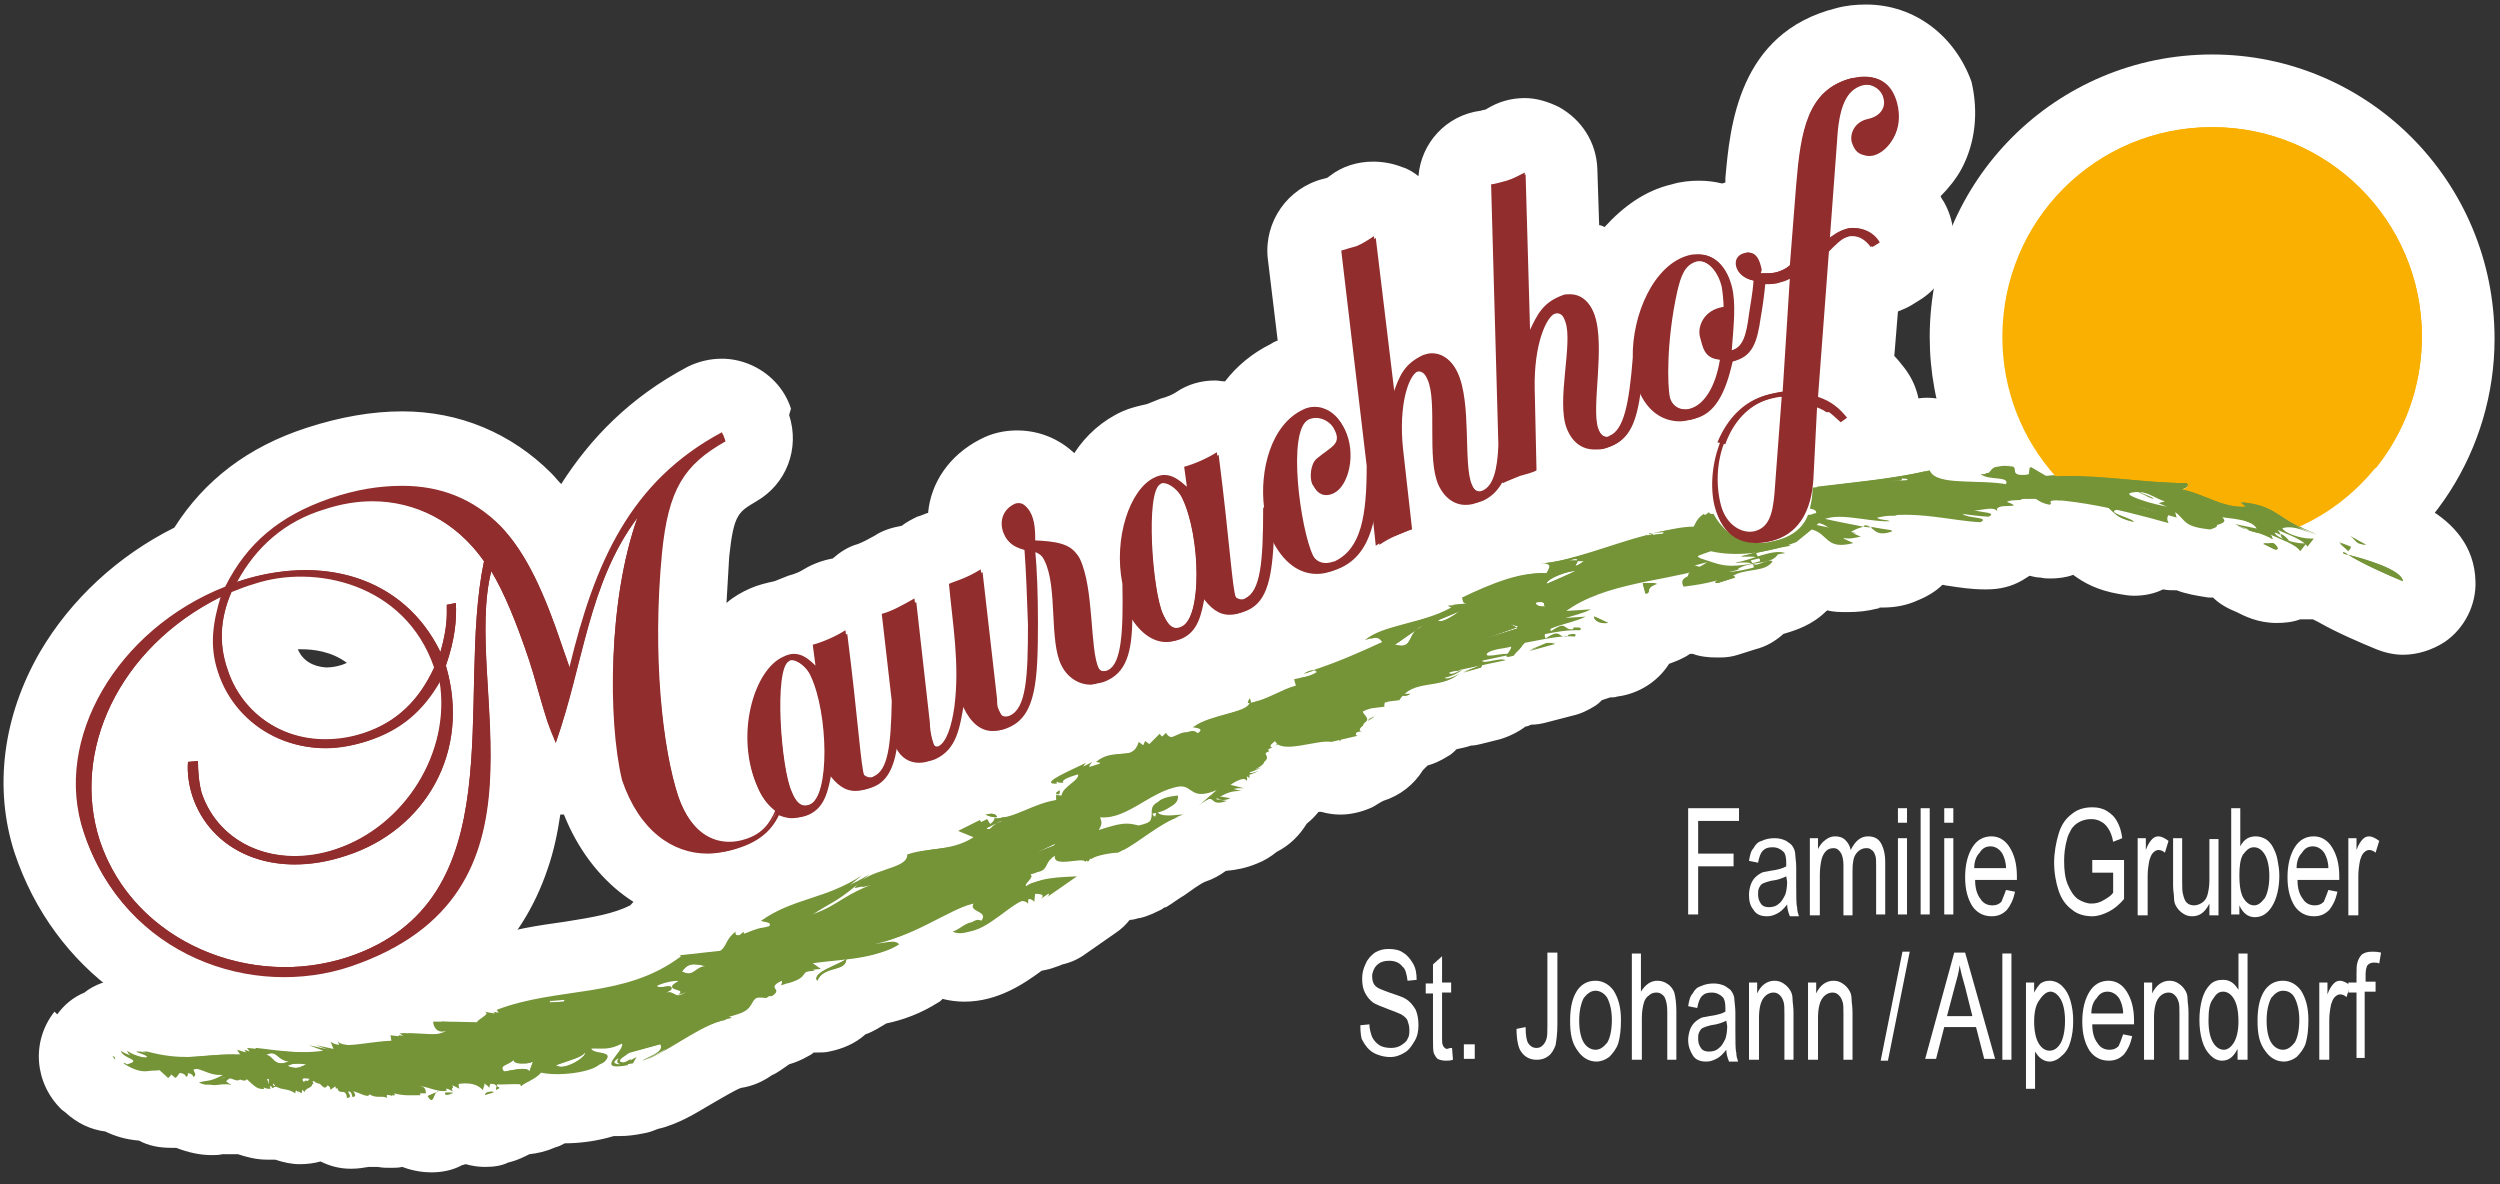 <?xml version="1.0" encoding="utf-8"?>
<!-- Generator: Adobe Illustrator 22.0.1, SVG Export Plug-In . SVG Version: 6.00 Build 0)  -->
<svg version="1.1" id="Ebene_1" xmlns="http://www.w3.org/2000/svg" xmlns:xlink="http://www.w3.org/1999/xlink" x="0px" y="0px"
	 viewBox="0 0 275.3 130.4" style="enable-background:new 0 0 275.3 130.4;" xml:space="preserve">
<rect x="0" y="0" width="275.3" height="130.4" fill="#333333" stroke="none"/>
<style type="text/css">
	.st0{fill:#FFFFFF;}
	.st1{fill:#F9B000;}
	.st2{fill:#912D2C;}
	.st3{fill:#759438;}
</style>
<g>
	<polygon class="st0" points="185.9,100.7 185.9,89 191.5,89 191.5,90.4 187,90.4 187,94 190.9,94 190.9,95.4 187,95.4 187,100.7 	
		"/>
	<path class="st0" d="M196.7,96.5c-0.4,0.2-0.9,0.4-1.7,0.5c-0.4,0.1-0.7,0.2-0.9,0.3s-0.3,0.3-0.4,0.5s-0.1,0.4-0.1,0.7
		c0,0.4,0.1,0.7,0.3,1c0.2,0.3,0.5,0.4,0.9,0.4c0.4,0,0.8-0.1,1.1-0.4c0.3-0.2,0.5-0.6,0.7-1c0.1-0.3,0.2-0.8,0.2-1.4L196.7,96.5z
		 M196.8,99.6c-0.4,0.5-0.7,0.8-1.1,1c-0.4,0.2-0.7,0.3-1.1,0.3c-0.7,0-1.2-0.2-1.5-0.7c-0.4-0.5-0.5-1-0.5-1.7
		c0-0.4,0.1-0.8,0.2-1.1c0.1-0.3,0.3-0.6,0.5-0.8c0.2-0.2,0.5-0.4,0.7-0.5c0.2-0.1,0.5-0.1,0.9-0.2c0.8-0.1,1.5-0.3,1.8-0.5
		c0-0.2,0-0.3,0-0.4c0-0.6-0.1-1-0.3-1.2c-0.3-0.3-0.7-0.5-1.2-0.5c-0.5,0-0.8,0.1-1.1,0.4c-0.2,0.2-0.4,0.7-0.5,1.3l-1-0.2
		c0.1-0.6,0.2-1.1,0.5-1.4c0.2-0.4,0.5-0.7,0.9-0.8c0.4-0.2,0.9-0.3,1.4-0.3c0.5,0,0.9,0.1,1.3,0.3c0.3,0.2,0.6,0.4,0.7,0.6
		c0.2,0.3,0.3,0.6,0.3,1c0,0.2,0.1,0.7,0.1,1.3v1.9c0,1.3,0,2.2,0.1,2.5c0,0.4,0.1,0.7,0.2,1h-1C196.9,100.4,196.8,100,196.8,99.6z"
		/>
	<path class="st0" d="M199.3,100.7v-8.4h0.9v1.2c0.2-0.4,0.4-0.7,0.8-1s0.7-0.4,1.1-0.4c0.4,0,0.8,0.1,1.1,0.4
		c0.3,0.3,0.5,0.6,0.6,1.1c0.5-1,1.1-1.5,1.9-1.5c0.6,0,1.1,0.2,1.4,0.7c0.3,0.5,0.5,1.2,0.5,2.1v5.8h-1v-5.3c0-0.6,0-1-0.1-1.2
		c-0.1-0.3-0.2-0.5-0.4-0.6c-0.2-0.2-0.4-0.2-0.6-0.2c-0.4,0-0.8,0.2-1.1,0.6c-0.3,0.4-0.4,1-0.4,1.9v4.9h-1v-5.5
		c0-0.6-0.1-1.1-0.3-1.4c-0.2-0.3-0.4-0.5-0.8-0.5c-0.3,0-0.6,0.1-0.8,0.3c-0.2,0.2-0.4,0.5-0.5,0.9c-0.1,0.4-0.2,1-0.2,1.8v4.4
		H199.3z"/>
	<path class="st0" d="M209,100.7v-8.4h1v8.4H209z M209,90.7V89h1v1.6H209z"/>
	<rect x="211.5" y="89" class="st0" width="1" height="11.7"/>
	<path class="st0" d="M214.1,100.7v-8.4h1v8.4H214.1z M214.1,90.7V89h1v1.6H214.1z"/>
	<path class="st0" d="M217.4,95.6h3.5c0-0.7-0.2-1.2-0.4-1.6c-0.3-0.5-0.8-0.8-1.3-0.8c-0.5,0-0.9,0.2-1.2,0.7
		C217.6,94.3,217.4,94.9,217.4,95.6z M220.9,98l1,0.2c-0.2,0.9-0.5,1.5-0.9,2c-0.5,0.5-1,0.7-1.7,0.7c-0.9,0-1.6-0.4-2.1-1.1
		c-0.5-0.8-0.8-1.8-0.8-3.2c0-1.4,0.3-2.5,0.8-3.3c0.5-0.8,1.2-1.2,2.1-1.2c0.8,0,1.5,0.4,2,1.2c0.5,0.8,0.8,1.8,0.8,3.2
		c0,0.1,0,0.2,0,0.4h-4.6c0,0.9,0.2,1.6,0.6,2.1c0.3,0.5,0.8,0.7,1.3,0.7c0.4,0,0.7-0.1,1-0.4C220.5,99,220.7,98.6,220.9,98z"/>
	<path class="st0" d="M230.4,96.1v-1.4h3.5v4.3c-0.5,0.6-1.1,1.1-1.7,1.4c-0.6,0.3-1.2,0.5-1.8,0.5c-0.8,0-1.6-0.2-2.2-0.7
		c-0.7-0.5-1.2-1.2-1.5-2.1c-0.3-0.9-0.5-2-0.5-3.1c0-1.1,0.2-2.2,0.5-3.2c0.3-1,0.8-1.7,1.5-2.2c0.6-0.5,1.4-0.7,2.2-0.7
		c0.6,0,1.1,0.1,1.6,0.4c0.5,0.3,0.9,0.7,1.1,1.1c0.3,0.5,0.5,1.1,0.6,1.9l-1,0.4c-0.1-0.6-0.3-1.1-0.5-1.4
		c-0.2-0.3-0.4-0.6-0.8-0.8c-0.3-0.2-0.7-0.3-1.1-0.3c-0.5,0-0.9,0.1-1.3,0.3c-0.4,0.2-0.7,0.5-0.9,0.8c-0.2,0.4-0.4,0.7-0.5,1.2
		c-0.2,0.7-0.3,1.5-0.3,2.3c0,1,0.1,1.9,0.4,2.6c0.3,0.7,0.6,1.2,1.1,1.6c0.5,0.3,1,0.5,1.5,0.5c0.5,0,0.9-0.1,1.4-0.4
		c0.5-0.3,0.8-0.5,1-0.8v-2.2H230.4z"/>
	<path class="st0" d="M235.4,100.7v-8.4h0.9v1.3c0.2-0.6,0.5-1,0.7-1.2c0.2-0.2,0.4-0.3,0.7-0.3c0.3,0,0.7,0.2,1.1,0.5l-0.4,1.3
		c-0.2-0.2-0.5-0.3-0.7-0.3c-0.2,0-0.4,0.1-0.6,0.3c-0.2,0.2-0.3,0.5-0.4,0.8c-0.1,0.5-0.2,1.1-0.2,1.7v4.4H235.4z"/>
	<path class="st0" d="M243.3,100.7v-1.2c-0.5,1-1.1,1.4-1.9,1.4c-0.4,0-0.7-0.1-1-0.3c-0.3-0.2-0.5-0.4-0.7-0.7
		c-0.2-0.3-0.3-0.6-0.3-1.1c0-0.3-0.1-0.7-0.1-1.3v-5.2h1v4.7c0,0.7,0,1.2,0.1,1.5c0.1,0.4,0.2,0.7,0.4,0.9c0.2,0.2,0.5,0.3,0.8,0.3
		c0.3,0,0.6-0.1,0.9-0.3c0.3-0.2,0.5-0.5,0.6-0.9c0.1-0.4,0.2-0.9,0.2-1.6v-4.5h1v8.4H243.3z"/>
	<path class="st0" d="M246.6,96.4c0,1,0.1,1.7,0.3,2.2c0.3,0.7,0.8,1.1,1.3,1.1c0.5,0,0.8-0.3,1.2-0.8c0.3-0.5,0.5-1.4,0.5-2.4
		c0-1.1-0.2-1.9-0.5-2.4c-0.3-0.5-0.7-0.8-1.2-0.8c-0.5,0-0.8,0.3-1.2,0.8C246.7,94.6,246.6,95.4,246.6,96.4z M246.6,100.7h-0.9V89
		h1v4.2c0.4-0.8,1-1.1,1.7-1.1c0.4,0,0.7,0.1,1.1,0.3c0.3,0.2,0.6,0.5,0.8,0.9s0.4,0.8,0.5,1.4c0.1,0.5,0.2,1.1,0.2,1.7
		c0,1.4-0.3,2.6-0.8,3.4c-0.5,0.8-1.1,1.2-1.9,1.2c-0.7,0-1.3-0.4-1.7-1.3V100.7z"/>
	<path class="st0" d="M252.9,95.6h3.5c0-0.7-0.2-1.2-0.4-1.6c-0.3-0.5-0.8-0.8-1.3-0.8c-0.5,0-0.9,0.2-1.2,0.7
		C253.1,94.3,252.9,94.9,252.9,95.6z M256.4,98l1,0.2c-0.2,0.9-0.5,1.5-0.9,2c-0.5,0.5-1,0.7-1.7,0.7c-0.9,0-1.6-0.4-2.1-1.1
		c-0.5-0.8-0.8-1.8-0.8-3.2c0-1.4,0.3-2.5,0.8-3.3c0.5-0.8,1.2-1.2,2.1-1.2c0.8,0,1.5,0.4,2,1.2c0.5,0.8,0.8,1.8,0.8,3.2
		c0,0.1,0,0.2,0,0.4h-4.6c0,0.9,0.2,1.6,0.6,2.1c0.3,0.5,0.8,0.7,1.3,0.7c0.4,0,0.7-0.1,1-0.4C256,99,256.2,98.6,256.4,98z"/>
	<path class="st0" d="M258.6,100.7v-8.4h0.9v1.3c0.2-0.6,0.5-1,0.7-1.2c0.2-0.2,0.4-0.3,0.7-0.3c0.3,0,0.7,0.2,1.1,0.5l-0.4,1.3
		c-0.2-0.2-0.5-0.3-0.7-0.3c-0.2,0-0.4,0.1-0.6,0.3c-0.2,0.2-0.3,0.5-0.4,0.8c-0.1,0.5-0.2,1.1-0.2,1.7v4.4H258.6z"/>
	<path class="st0" d="M149.8,112.9l1-0.1c0,0.6,0.2,1.1,0.3,1.4c0.2,0.4,0.5,0.7,0.8,0.9s0.8,0.3,1.3,0.3c0.4,0,0.8-0.1,1.1-0.3
		c0.3-0.2,0.6-0.4,0.7-0.7c0.2-0.3,0.2-0.6,0.2-1c0-0.4-0.1-0.7-0.2-1c-0.1-0.3-0.4-0.5-0.7-0.7c-0.2-0.1-0.7-0.3-1.5-0.6
		c-0.8-0.3-1.3-0.5-1.6-0.7c-0.4-0.3-0.7-0.7-0.9-1.1c-0.2-0.4-0.3-0.9-0.3-1.5c0-0.6,0.1-1.1,0.4-1.7c0.2-0.5,0.6-0.9,1-1.2
		c0.5-0.3,1-0.4,1.5-0.4c0.6,0,1.2,0.1,1.6,0.4c0.5,0.3,0.8,0.7,1.1,1.2c0.3,0.5,0.4,1.1,0.4,1.8l-1,0.1c-0.1-0.7-0.2-1.3-0.6-1.6
		c-0.3-0.4-0.8-0.6-1.4-0.6c-0.7,0-1.1,0.2-1.4,0.5c-0.3,0.3-0.5,0.8-0.5,1.2c0,0.4,0.1,0.8,0.3,1c0.2,0.3,0.8,0.5,1.6,0.8
		c0.9,0.3,1.5,0.5,1.8,0.7c0.5,0.3,0.8,0.7,1.1,1.2c0.2,0.5,0.3,1,0.3,1.7c0,0.6-0.1,1.2-0.4,1.7c-0.3,0.5-0.6,1-1.1,1.3
		c-0.5,0.3-1,0.5-1.6,0.5c-0.7,0-1.4-0.2-1.9-0.5c-0.5-0.3-0.9-0.8-1.2-1.4C149.9,114.4,149.8,113.7,149.8,112.9z"/>
	<path class="st0" d="M159.9,115.4l0.1,1.3c-0.3,0.1-0.5,0.1-0.8,0.1c-0.4,0-0.7-0.1-0.9-0.2c-0.2-0.2-0.3-0.4-0.4-0.6
		c-0.1-0.3-0.1-0.8-0.1-1.7v-4.9h-0.8v-1.1h0.8v-2.1l1-0.9v2.9h1v1.1h-1v5c0,0.4,0,0.7,0.1,0.8c0,0.1,0.1,0.2,0.2,0.3
		c0.1,0.1,0.2,0.1,0.3,0.1C159.6,115.4,159.8,115.4,159.9,115.4z"/>
	<rect x="161.2" y="115" class="st0" width="1.2" height="1.6"/>
	<path class="st0" d="M167,113.3l1-0.2c0,0.9,0.1,1.5,0.3,1.8c0.2,0.3,0.5,0.5,0.9,0.5c0.3,0,0.5-0.1,0.7-0.3
		c0.2-0.2,0.3-0.4,0.4-0.7c0.1-0.3,0.1-0.8,0.1-1.5v-8h1.1v7.9c0,1-0.1,1.7-0.2,2.3c-0.2,0.5-0.4,0.9-0.8,1.2
		c-0.4,0.3-0.8,0.4-1.3,0.4c-0.7,0-1.3-0.3-1.7-0.9C167.2,115.4,167,114.5,167,113.3z"/>
	<path class="st0" d="M173.9,112.4c0,1.1,0.2,1.9,0.5,2.4s0.8,0.8,1.3,0.8c0.5,0,0.9-0.3,1.3-0.8c0.3-0.5,0.5-1.4,0.5-2.5
		c0-1-0.2-1.8-0.5-2.4c-0.3-0.5-0.8-0.8-1.3-0.8c-0.5,0-0.9,0.3-1.3,0.8C174.1,110.5,173.9,111.3,173.9,112.4z M172.9,112.4
		c0-1.6,0.3-2.7,0.9-3.5c0.5-0.6,1.1-0.9,1.9-0.9c0.8,0,1.5,0.4,2,1.1c0.5,0.8,0.8,1.8,0.8,3.2c0,1.1-0.1,1.9-0.3,2.6
		c-0.2,0.6-0.6,1.1-1,1.5c-0.4,0.3-0.9,0.5-1.4,0.5c-0.8,0-1.5-0.4-2-1.1C173.1,114.9,172.9,113.9,172.9,112.4z"/>
	<path class="st0" d="M179.7,116.6V105h1v4.2c0.5-0.8,1.1-1.2,1.8-1.2c0.4,0,0.8,0.1,1.2,0.4c0.3,0.2,0.6,0.6,0.7,1
		c0.1,0.4,0.2,1.1,0.2,1.9v5.4h-1v-5.3c0-0.7-0.1-1.2-0.3-1.6c-0.2-0.3-0.5-0.5-0.9-0.5c-0.3,0-0.6,0.1-0.8,0.3
		c-0.3,0.2-0.5,0.5-0.6,0.9c-0.1,0.4-0.2,0.9-0.2,1.6v4.6H179.7z"/>
	<path class="st0" d="M190.1,112.4c-0.4,0.2-0.9,0.4-1.7,0.5c-0.4,0.1-0.7,0.2-0.9,0.3c-0.2,0.1-0.3,0.3-0.4,0.5
		c-0.1,0.2-0.1,0.4-0.1,0.7c0,0.4,0.1,0.7,0.3,1s0.5,0.4,0.9,0.4c0.4,0,0.8-0.1,1.1-0.4c0.3-0.2,0.5-0.6,0.7-1
		c0.1-0.3,0.2-0.8,0.2-1.4L190.1,112.4z M190.1,115.6c-0.4,0.5-0.7,0.8-1.1,1c-0.4,0.2-0.7,0.3-1.1,0.3c-0.7,0-1.2-0.2-1.5-0.7
		s-0.5-1-0.5-1.7c0-0.4,0.1-0.8,0.2-1.1c0.1-0.3,0.3-0.6,0.5-0.8c0.2-0.2,0.5-0.4,0.7-0.5c0.2-0.1,0.5-0.1,0.9-0.2
		c0.8-0.1,1.5-0.3,1.8-0.5c0-0.2,0-0.3,0-0.4c0-0.6-0.1-1-0.3-1.2c-0.3-0.3-0.7-0.5-1.2-0.5c-0.5,0-0.8,0.1-1.1,0.4
		c-0.2,0.2-0.4,0.7-0.5,1.3l-1-0.2c0.1-0.6,0.2-1.1,0.5-1.4c0.2-0.4,0.5-0.7,0.9-0.8c0.4-0.2,0.9-0.3,1.4-0.3c0.5,0,0.9,0.1,1.3,0.3
		c0.3,0.2,0.6,0.4,0.7,0.6c0.2,0.3,0.3,0.6,0.3,1c0,0.2,0.1,0.7,0.1,1.3v1.9c0,1.3,0,2.2,0.1,2.5c0,0.4,0.1,0.7,0.2,1h-1
		C190.2,116.4,190.1,116,190.1,115.6z"/>
	<path class="st0" d="M192.6,116.6v-8.4h0.9v1.2c0.4-0.9,1.1-1.4,1.9-1.4c0.4,0,0.7,0.1,1,0.3c0.3,0.2,0.5,0.4,0.7,0.7
		c0.2,0.3,0.3,0.6,0.3,1.1c0,0.3,0.1,0.7,0.1,1.4v5.2h-1v-5.1c0-0.6,0-1-0.1-1.3c-0.1-0.3-0.2-0.5-0.4-0.7c-0.2-0.2-0.4-0.3-0.7-0.3
		c-0.4,0-0.8,0.2-1.1,0.6c-0.3,0.4-0.5,1.1-0.5,2.2v4.6H192.6z"/>
	<path class="st0" d="M199.1,116.6v-8.4h0.9v1.2c0.4-0.9,1.1-1.4,1.9-1.4c0.4,0,0.7,0.1,1,0.3c0.3,0.2,0.5,0.4,0.7,0.7
		c0.2,0.3,0.3,0.6,0.3,1.1c0,0.3,0.1,0.7,0.1,1.4v5.2h-1v-5.1c0-0.6,0-1-0.1-1.3c-0.1-0.3-0.2-0.5-0.4-0.7c-0.2-0.2-0.4-0.3-0.7-0.3
		c-0.4,0-0.8,0.2-1.1,0.6c-0.3,0.4-0.5,1.1-0.5,2.2v4.6H199.1z"/>
	<polygon class="st0" points="207.1,116.8 209.5,104.8 210.3,104.8 207.9,116.8 	"/>
	<path class="st0" d="M214.4,111.9h2.8l-0.8-3.2c-0.3-1-0.5-1.8-0.6-2.4c-0.1,0.8-0.3,1.5-0.5,2.2L214.4,111.9z M212,116.6l3.2-11.7
		h1.2l3.3,11.7h-1.2l-0.9-3.5h-3.5l-0.9,3.5H212z"/>
	<rect x="220.5" y="105" class="st0" width="1" height="11.7"/>
	<path class="st0" d="M224,112.5c0,1.1,0.2,1.9,0.5,2.4c0.3,0.5,0.7,0.8,1.2,0.8c0.5,0,0.9-0.3,1.2-0.8c0.3-0.5,0.5-1.4,0.5-2.5
		c0-1.1-0.2-1.9-0.5-2.4c-0.3-0.5-0.7-0.8-1.1-0.8c-0.4,0-0.8,0.3-1.2,0.9C224.2,110.6,224,111.4,224,112.5z M223.1,119.9v-11.7h0.9
		v1.1c0.2-0.4,0.5-0.8,0.7-1c0.3-0.2,0.6-0.3,1-0.3c0.5,0,1,0.2,1.4,0.6c0.4,0.4,0.7,0.9,0.9,1.6c0.2,0.7,0.3,1.4,0.3,2.2
		c0,0.9-0.1,1.6-0.3,2.3c-0.2,0.7-0.5,1.2-1,1.6c-0.4,0.4-0.9,0.6-1.3,0.6c-0.3,0-0.6-0.1-0.9-0.3c-0.3-0.2-0.5-0.5-0.7-0.8v4.1
		H223.1z"/>
	<path class="st0" d="M230.3,111.6h3.5c0-0.7-0.2-1.2-0.4-1.6c-0.3-0.5-0.8-0.8-1.3-0.8c-0.5,0-0.9,0.2-1.2,0.7
		C230.5,110.3,230.3,110.9,230.3,111.6z M233.8,113.9l1,0.2c-0.2,0.9-0.5,1.5-0.9,2c-0.5,0.5-1,0.7-1.7,0.7c-0.9,0-1.6-0.4-2.1-1.1
		c-0.5-0.8-0.8-1.8-0.8-3.2c0-1.4,0.3-2.5,0.8-3.3c0.5-0.8,1.2-1.2,2.1-1.2c0.8,0,1.5,0.4,2,1.2c0.5,0.8,0.8,1.8,0.8,3.2
		c0,0.1,0,0.2,0,0.4h-4.6c0,0.9,0.2,1.6,0.6,2.1c0.3,0.5,0.8,0.7,1.3,0.7c0.4,0,0.7-0.1,1-0.4C233.4,115,233.6,114.5,233.8,113.9z"
		/>
	<path class="st0" d="M236.1,116.6v-8.4h0.9v1.2c0.4-0.9,1.1-1.4,1.9-1.4c0.4,0,0.7,0.1,1,0.3c0.3,0.2,0.5,0.4,0.7,0.7
		c0.2,0.3,0.3,0.6,0.3,1.1c0,0.3,0.1,0.7,0.1,1.4v5.2h-1v-5.1c0-0.6,0-1-0.1-1.3c-0.1-0.3-0.2-0.5-0.4-0.7c-0.2-0.2-0.4-0.3-0.7-0.3
		c-0.4,0-0.8,0.2-1.1,0.6c-0.3,0.4-0.5,1.1-0.5,2.2v4.6H236.1z"/>
	<path class="st0" d="M243.2,112.4c0,1.1,0.2,1.9,0.5,2.4c0.3,0.5,0.7,0.8,1.2,0.8c0.4,0,0.8-0.3,1.1-0.8c0.3-0.5,0.5-1.3,0.5-2.3
		c0-1.2-0.2-2-0.5-2.5c-0.3-0.5-0.7-0.8-1.2-0.8c-0.5,0-0.8,0.3-1.1,0.8C243.3,110.5,243.2,111.3,243.2,112.4z M246.4,116.6v-1.1
		c-0.4,0.8-0.9,1.3-1.7,1.3c-0.5,0-0.9-0.2-1.3-0.6c-0.4-0.4-0.7-0.9-0.9-1.6c-0.2-0.7-0.3-1.4-0.3-2.3c0-0.8,0.1-1.6,0.3-2.3
		c0.2-0.7,0.5-1.2,0.9-1.6c0.4-0.4,0.9-0.5,1.4-0.5c0.4,0,0.7,0.1,1,0.3c0.3,0.2,0.5,0.5,0.7,0.8V105h1v11.7H246.4z"/>
	<path class="st0" d="M249.6,112.4c0,1.1,0.2,1.9,0.5,2.4c0.3,0.5,0.8,0.8,1.3,0.8c0.5,0,0.9-0.3,1.3-0.8c0.3-0.5,0.5-1.4,0.5-2.5
		c0-1-0.2-1.8-0.5-2.4s-0.8-0.8-1.3-0.8c-0.5,0-0.9,0.3-1.3,0.8C249.8,110.5,249.6,111.3,249.6,112.4z M248.6,112.4
		c0-1.6,0.3-2.7,0.9-3.5c0.5-0.6,1.1-0.9,1.9-0.9c0.8,0,1.5,0.4,2,1.1c0.5,0.8,0.8,1.8,0.8,3.2c0,1.1-0.1,1.9-0.3,2.6
		c-0.2,0.6-0.6,1.1-1,1.5c-0.4,0.3-0.9,0.5-1.4,0.5c-0.8,0-1.5-0.4-2-1.1C248.8,114.9,248.6,113.9,248.6,112.4z"/>
	<path class="st0" d="M255.4,116.6v-8.4h0.9v1.3c0.2-0.6,0.5-1,0.7-1.2c0.2-0.2,0.4-0.3,0.7-0.3c0.3,0,0.7,0.2,1.1,0.5l-0.4,1.3
		c-0.2-0.2-0.5-0.3-0.7-0.3c-0.2,0-0.4,0.1-0.6,0.3c-0.2,0.2-0.3,0.5-0.4,0.8c-0.1,0.5-0.2,1.1-0.2,1.7v4.4H255.4z"/>
	<path class="st0" d="M259.5,116.6v-7.3h-0.9v-1.1h0.9v-0.9c0-0.6,0-1,0.1-1.3c0.1-0.4,0.3-0.7,0.5-0.9c0.3-0.2,0.6-0.3,1.1-0.3
		c0.3,0,0.6,0,1,0.1l-0.2,1.2c-0.2-0.1-0.4-0.1-0.6-0.1c-0.3,0-0.5,0.1-0.7,0.3c-0.1,0.2-0.2,0.5-0.2,1v0.8h1.1v1.1h-1.2v7.3H259.5z
		"/>
	<g>
		<path class="st1" d="M253.1,62c-0.6,0-1.3-0.2-1.8-0.5c-1-0.5-1.7-1-2.2-1.3c-0.4-0.3-0.7-0.4-0.9-0.6c-0.2,0-0.3,0.1-0.5,0.1
			c-0.3,0-0.5,0-0.8,0c-2.2,0-4-0.7-5.5-1.3c-0.7-0.3-1.4-0.6-1.8-0.6c-0.7-0.1-1.3-0.4-1.8-0.7c-1.2-0.1-2.4-0.2-3.5-0.3
			c-2.2-0.2-4.2-0.4-6.3-0.4c-0.5,0-0.9,0-1.4,0c-0.1,0-0.1,0-0.2,0c-1.1,0-2.2-0.5-3-1.3c-4.5-5-6.9-11.4-6.9-18.1
			c0-14.9,12.2-27.1,27.1-27.1c14.9,0,27.1,12.1,27.1,27.1c0,10.6-6.2,20.2-15.9,24.6C254.3,61.9,253.7,62,253.1,62z"/>
		<path class="st0" d="M243.6,14c12.8,0,23.1,10.3,23.1,23.1c0,9.3-5.5,17.4-13.5,21c-2.6-1.3-3-2.4-6.4-2.7l0.6,0.5
			c-0.1,0-0.3,0-0.4,0c-2.5,0-4.6-1.6-6.7-1.9c0.7-0.1,0.9-0.4,0.6-0.7c-4.2,0-8.3-0.8-12.8-0.8c-0.5,0-1,0-1.6,0
			c-3.7-4.1-5.9-9.5-5.9-15.4C220.5,24.3,230.8,14,243.6,14 M243.6,6c-17.2,0-31.1,13.9-31.1,31.1c0,7.7,2.8,15,8,20.8
			c1.5,1.7,3.7,2.7,5.9,2.7c0.1,0,0.2,0,0.3,0c0.4,0,0.8,0,1.2,0c2,0,3.9,0.2,6,0.4c0.9,0.1,1.8,0.2,2.7,0.2
			c0.7,0.4,1.5,0.6,2.4,0.8c0.2,0.1,0.7,0.3,1,0.4c1.6,0.6,4,1.6,7,1.6c0.1,0,0.2,0,0.2,0c0.6,0.4,1.3,0.9,2.3,1.4
			c1.2,0.6,2.4,0.9,3.7,0.9c1.1,0,2.3-0.2,3.3-0.7c11.1-5,18.2-16.1,18.2-28.3C274.7,19.9,260.7,6,243.6,6L243.6,6z"/>
	</g>
	<g>
		<path class="st2" d="M31.3,111.3c-12,0-22.2-7.3-25.9-18.6C1.5,81.1,8.9,67.3,22,61.4c2.9-5,7.2-8.4,13.1-10.3
			c3.3-1.1,6.4-1.6,9.3-1.6c5.3,0,9.9,1.9,13.6,5.6c1.6,1.6,3,3.6,4.3,6.3c3.1-7.4,7.6-13.2,15.3-17.3c0.6-0.3,1.2-0.5,1.9-0.5
			c0.5,0,1,0.1,1.5,0.3c1.1,0.4,1.9,1.3,2.3,2.5l0.3,0.8c0.6,1.8-0.2,3.8-1.8,4.7c-3.1,1.8-4.4,3-5,9.2c-1,10.8,0.1,20.6,1.6,25.2
			c0.4,1.2,1,2.1,1.5,2.4c-0.1-0.1-0.1-0.3-0.2-0.4c-1.5-3.4-1.9-7.5-1-11.3c0.9-4,3.1-7.1,5.9-8.3c0.8-0.4,1.6-0.6,2.4-0.6
			c0.4-0.3,0.8-0.5,1.3-0.7c1-0.3,2-0.8,2.7-1.2c0.7-0.4,1.4-0.6,2.2-0.6c0.2,0,0.4,0,0.7,0.1c0.5-0.8,1.3-1.4,2.2-1.7
			c0.8-0.3,1.7-0.7,2.7-1.3c0.6-0.4,1.4-0.6,2.1-0.6c0.2,0,0.4,0,0.5,0c0.4-0.6,1-1,1.6-1.3c0.2-0.1,0.5-0.2,0.8-0.3
			c0.6-0.2,1.3-0.5,2.3-1.1c0.1-0.1,0.3-0.2,0.4-0.2c-0.5-2.6,0.5-5.5,3.5-7c0.7-0.4,1.5-0.6,2.3-0.6c1.9,0,3.7,1.1,4.6,2.9
			c0.3,0.5,0.5,1.1,0.6,1.6c0.8,0.2,1.7,0.5,2.4,0.9c0.9-3.7,2.9-6.7,5.6-7.9c0.8-0.4,1.6-0.6,2.4-0.6c0.4-0.3,0.8-0.5,1.3-0.7
			c1-0.3,2-0.8,2.7-1.2c0.7-0.4,1.4-0.6,2.2-0.6c0.6,0,1.2,0.1,1.7,0.4c0.4,0.2,0.7,0.4,1,0.7c1.1-2.3,2.7-4.3,5.1-5.4
			c0.9-0.5,2-0.7,3-0.7c0.2,0,0.3,0,0.5,0l-1.5-12.9c-0.2-2,1.1-3.9,3.1-4.4c0.2,0,0.8-0.2,0.9-0.3c0.4-0.2,0.8-0.4,1.1-0.6
			c0.7-0.5,1.5-0.8,2.4-0.8c0.5,0,1.1,0.1,1.6,0.3c1.3,0.6,2.2,1.8,2.4,3.2l1.2,9.5c0.4-0.1,0.9-0.1,1.3-0.1c1,0,2,0.2,2.9,0.7
			l-0.4-15c-0.1-2,1.5-3.8,3.5-4.1c0.2,0,0.8-0.2,1-0.2c0.4-0.1,0.9-0.4,1.2-0.5c0.6-0.4,1.4-0.6,2.1-0.6c0.7,0,1.3,0.2,1.9,0.5
			c1.3,0.7,2.1,2,2.1,3.4l0.3,9.6c0.2,0,0.5,0,0.7,0c1.9,0,3.7,0.8,4.9,2.2c1.5-3.1,4-5.5,7.2-6.4c0.7-0.2,1.3-0.3,2-0.3
			c1,0,1.9,0.2,2.7,0.5c0.4-0.2,0.8-0.4,1.3-0.5c0.4-0.1,0.9-0.2,1.4-0.2c0.3,0,0.7,0,1.2,0.1l0.3-3.9c0.5-5.3,1.1-13.2,9.1-15.2
			c0.8-0.2,1.6-0.3,2.4-0.3c3.6,0,6.4,2.2,7.3,5.9c0.6,2.4,0.3,4.7-0.7,6.7c-1.1,2-2.8,3.4-4.9,3.9c-0.5,0.1-1,0.2-1.5,0.2
			c0,0,0,0,0,0l0,0c1.9,0.4,3.6,1.7,4.6,3.4c1.1,1.9,0.5,4.3-1.4,5.4l-0.8,0.5c-0.6,0.4-1.4,0.6-2.1,0.6c-0.4,0-0.7,0-1.1-0.1
			l-0.8,10.3c0.8,0.6,1.5,1.2,2.1,2.1c0.7,0.9,1,2,0.8,3.1c-0.2,1.1-0.8,2.1-1.8,2.7l-0.7,0.5c-0.3,0.2-0.7,0.4-1.1,0.5l-0.1,2.4
			c-0.4,7.7-5,10-7.7,10.7c-0.9,0.2-1.8,0.3-2.6,0.3c-4.2,0-7.3-2.7-8.5-7.1c-0.5-1.9-0.5-4.2-0.1-6.4c-0.8,0-1.5-0.2-2.2-0.4
			c-0.9,1.3-2.2,2.4-4.1,3.1c-0.9,0.3-1.8,0.5-2.7,0.5c-1,0-2-0.2-2.9-0.6c-0.3,1.2-1.3,2.2-2.5,2.7c-0.2,0.1-0.7,0.2-1.1,0.3
			c-0.3,0.1-0.6,0.2-0.7,0.2c-0.2,0.1-0.4,0.1-0.6,0.2c-0.8,1.1-1.8,1.9-3,2.4c-1.1,0.5-2.2,0.7-3.3,0.7c-0.8,0-1.5-0.1-2.2-0.4
			c-0.2,1.3-1.1,2.4-2.3,2.9c-0.2,0.1-0.6,0.3-1,0.4c-0.3,0.1-0.6,0.2-0.7,0.3c-0.4,0.2-1.1,0.6-1.3,0.7c-0.5,0.3-1.1,0.6-1.8,0.6
			c-0.7,0.8-1.7,1.5-2.9,2.1c-1.3,0.6-2.7,1-4,1c-0.8,0-1.6-0.1-2.4-0.3c-0.7,1.7-2,3.2-3.9,4.1c-1.1,0.5-2.2,0.8-3.3,0.8
			c-0.3,0-0.6,0-0.9-0.1c-0.7,1-1.6,1.8-3,2.5c-1,0.4-2,0.7-3.1,0.7c-0.4,0-0.8,0-1.2-0.1c-0.7,1.6-1.9,3-3.8,4
			c-1,0.5-2.2,0.8-3.3,0.8c-1.1,0-2.2-0.2-3.1-0.7c-0.8,2.2-2.1,4.1-4.5,5.2c-1,0.5-2,0.7-3.1,0.7c-0.5,0-1-0.1-1.5-0.2
			c-0.8,1.2-1.9,2.3-3.5,3.1c-1,0.4-2,0.7-3,0.7c-0.3,0-0.5,0-0.7,0c-0.7,1-1.6,1.8-2.9,2.4c-1.1,0.5-2.2,0.8-3.3,0.8
			c-0.3,0-0.6,0-0.9-0.1c-0.7,1-1.6,1.8-3,2.5c-1,0.4-2,0.7-3,0.7c-1.3,1.4-3,2.5-5.2,3.2c-1.3,0.4-2.7,0.7-4.1,0.7
			c-6,0-10.9-4.1-13.2-10.8c-0.3-0.9-0.6-1.9-0.8-3c-0.7,1-1.9,1.7-3.3,1.7c0,0,0,0,0,0c-1.3,0-2.5-0.6-3.2-1.7
			C57.8,94.2,54.9,105,39.9,110C37.2,110.9,34.3,111.3,31.3,111.3z M19.8,73.7c-4.9,4.9-7,11.5-5,17.6c2.6,7.7,10.2,11.1,16.6,11.1
			c2,0,3.8-0.3,5.6-0.9c3.8-1.3,6.3-3.3,8-6.2c-1.6,1.1-3.5,2-5.5,2.7c-2.4,0.8-4.7,1.2-7,1.2c-7.1,0-13-4-15.1-10.2
			c-0.6-1.7-0.8-3.6-0.7-5.3c0.1-2,1.6-3.5,3.6-3.8l1.1-0.1c0.1,0,0.3,0,0.4,0c0.3,0,0.6,0,0.9,0.1c-1-1.4-1.9-2.9-2.4-4.6
			C20.1,74.7,19.9,74.2,19.8,73.7z M25.7,82.9c0.1,0.3,0.1,0.6,0.1,1c0,0.9,0.1,1.7,0.2,2.1c0.9,2.7,3.3,4.3,6.5,4.3
			c1.1,0,2.2-0.2,3.3-0.6c2.4-0.8,4.4-2.3,6-4.3c0,0,0,0-0.1,0c-1.9,0.6-3.9,1-5.8,1C32,86.3,28.5,85.1,25.7,82.9z M28.7,68.3
			c-0.4,1.4-0.3,2.8,0.2,4.2c1,3,3.7,4.9,7,4.9c1,0,2-0.2,3-0.5c2-0.7,3.5-1.8,4.6-3.7c-2.7-5.3-8.4-5.8-10.2-5.8
			c-1.4,0-2.7,0.2-3.9,0.6C29.1,68.2,28.9,68.2,28.7,68.3z M38.8,59.3c3,0.7,5.8,2.1,8.1,4c0.5-0.4,1.1-0.6,1.7-0.7l0.2,0
			c-2.1-2.3-4.8-3.4-7.8-3.4C40.3,59.1,39.5,59.2,38.8,59.3z"/>
		<path class="st0" d="M205.5,8.5c1.8,0,2.9,1,3.4,2.8c0.8,3-0.8,5.2-2.7,5.7c-0.2,0.1-0.4,0.1-0.6,0.1c-0.9,0-1.4-0.5-1.7-1.5
			c-0.2-1,0.4-2.2,1.8-2.5c1.4-0.3,2-1.3,1.7-2.3c-0.2-0.9-1.1-1.5-2-1.5c-0.2,0-0.4,0-0.5,0.1c-1.9,0.5-2.6,2.4-2.8,6.1l-0.8,10.8
			c0.4-0.3,1.2-0.9,2-1.1c0.2-0.1,0.5-0.1,0.7-0.1c1.1,0,2.2,0.5,2.8,1.6l-0.8,0.5c-0.5-0.7-1.2-1.2-2-1.2c-0.2,0-0.4,0-0.6,0.1
			c-0.9,0.2-1.7,1.1-2.2,1.7l-1.2,16c1.5,0.5,2.4,1.2,3.2,2.3l-0.7,0.5c-0.8-0.7-1.3-1.4-2.6-1.8l-0.4,7.9c-0.2,3.9-1.7,6.3-4.7,7
			c-0.6,0.1-1.1,0.2-1.7,0.2c-2.2,0-3.9-1.3-4.6-4.1c-1.1-4.2,0.9-11,6.1-12.3c0.4-0.1,1.3-0.3,1.7-0.3l0.8-12.6
			c-0.4,0.2-0.9,0.4-1.4,0.6c-0.3,0.1-1.3,0.1-1.6,0.1c0,1.1-0.3,2.6-0.5,3.7l0,0c-0.4,2.8-1,4.3-3.1,4.9c-0.8,3.5-2,5.7-4.2,6.3
			c-0.5,0.1-0.9,0.2-1.3,0.2c-2,0-3.6-1.2-4.5-3.3c-0.5,3.5-1.1,5.4-3.5,6.2c-0.5,0.2-0.9,0.2-1.4,0.2c-1.4,0-2.5-0.8-3.1-2.4
			c-1.1-3,0.7-9.2-0.1-11.6c-0.2-0.6-0.4-1-1-1c-0.1,0-0.3,0-0.5,0.1c-1,0.3-2.4,3.4-2.3,8.3l0.2,9c-0.4,0.1-1.5,0.4-1.8,0.6
			c-0.5,0.2-1.5,0.6-1.9,0.8l0-0.2c-0.4,0.9-1,1.7-2.1,2.1c-0.6,0.3-1.1,0.4-1.6,0.4c-1.2,0-2.3-0.7-3-2.2
			c-1.3-2.9-0.1-9.2-1.2-11.6c-0.2-0.5-0.5-0.9-1-0.9c-0.2,0-0.3,0-0.5,0.1c-0.9,0.4-2.1,3.7-1.6,8.5l1,8.9
			c-0.4,0.2-1.4,0.6-1.8,0.7c-0.5,0.2-1.4,0.7-1.8,1l-0.4-3.8c-0.5,2.9-1.5,5.2-3.8,6.3c-0.8,0.4-1.5,0.6-2.3,0.6
			c-1.9,0-3.7-1.2-5-3.9c0-0.1,0-0.2-0.1-0.3c-0.2,4.6-0.7,7.3-2.9,8.3c-0.6,0.3-1.1,0.4-1.6,0.4c-1.2,0-2.1-0.7-3.1-2.1
			c-0.3,2.4-0.7,4-2.5,4.8c-0.5,0.2-0.9,0.3-1.4,0.3c-1.5,0-3-1.1-4.1-3.1c0,3.7-0.5,6.3-2.7,7.4c-0.5,0.2-1,0.4-1.5,0.4
			c-1.2,0-2.5-0.7-3.2-2.1c-1.4-2.7-0.4-8.7-1.9-11.6c-0.3-0.7-0.9-0.9-1.4-1c0.2,2.2,0.2,4.9,0.3,7.9l0,0c0,6.4-0.2,10.2-3.2,11.6
			c-0.5,0.2-1,0.3-1.4,0.3c-1.3,0-2.4-0.9-3.2-2.6l-0.3-0.6c-0.5,2.9-0.8,5.4-3.2,6.4c-0.5,0.2-0.9,0.3-1.4,0.3
			c-1.1,0-2-0.6-2.5-1.6c-0.1-0.2-0.2-0.6-0.3-0.9c-0.3,2.7-1,4.5-2.6,5.2c-0.6,0.3-1.1,0.4-1.6,0.4c-1.2,0-2.1-0.7-3.1-2.1
			c-0.3,2.4-0.7,4-2.5,4.8c-0.5,0.2-1,0.3-1.4,0.3c-0.6,0-1.2-0.2-1.8-0.5c-0.7,1.8-2.1,3.1-4.6,3.9c-0.9,0.3-1.9,0.5-2.9,0.5
			c-3.8,0-7.5-2.5-9.4-8.1C66.9,79.2,67,66,70.2,57c-5.4,7.2-6,16.1-9,24.8c-0.3-0.9-0.5-1.4-0.9-2.3c-0.8-2.5-1.4-4.9-2-6.7
			c-1.4-4.2-2.8-7.6-4.2-9.9c-3.2,12.6,7.8,35.5-15.5,43.3c-2.3,0.8-4.8,1.2-7.3,1.2c-9.2,0-18.6-5.2-22.1-15.8
			c-3.4-10.2,3.7-22.3,15.6-27c2.4-4.8,6-7.8,11.5-9.7c2.9-1,5.5-1.4,8-1.4c4.2,0,7.8,1.4,10.8,4.4c2.7,2.8,4.8,7.3,6.8,13.3
			l0.8,2.3c2.8-11.6,6.7-20.5,16.8-25.9l0.3,0.8c-4.6,2.6-6.3,5.3-7,12.3c-1.1,11.4,0.2,21.8,1.8,26.8c1.1,3.4,3.2,5.2,5.7,5.2
			c0.6,0,1.2-0.1,1.8-0.3c1.9-0.6,2.7-1.8,3.3-3.2c-0.8-0.6-1.5-1.4-2-2.6c-2.5-5.6-0.4-12.9,2.9-14.3c0.4-0.2,0.8-0.3,1.1-0.3
			c0.9,0,1.6,0.5,2.4,1.3L89.5,71c1.1-0.3,2.5-0.9,3.6-1.6c1.2,9.4,1.5,14.8,1.9,15.7c0.1,0.3,0.5,0.5,0.8,0.5c0.1,0,0.3,0,0.4-0.1
			c1.6-0.7,1.9-3.4,2-8.3l-1.1-9.6c1.1-0.3,2.2-0.9,3.6-1.7l1.5,13.3c0.1,0.7,0.2,1.8,0.6,2.8c0.1,0.1,0.2,0.2,0.3,0.2
			c0.1,0,0.1,0,0.2,0c0.9-0.4,1.5-2.2,1.8-4.4c0.6-4.7-0.2-9.1-0.6-13.5c0.6-0.3,1.7-0.5,3.5-1.6l1.6,14c0,0.4,0,0.7,0.2,1.2
			c0.2,0.5,0.4,1,0.9,1c0.1,0,0.3,0,0.5-0.1c1.8-0.8,2-4.2,2-10l0,0c-0.1-2.9-0.2-5.8-0.4-8.5c-0.9-0.2-1.8-0.5-2.2-1.4
			c-0.5-1-0.5-2.6,1.1-3.4c0.2-0.1,0.4-0.1,0.5-0.1c0.4,0,0.8,0.3,1,0.7c0.5,1,0.5,2.3,0.6,3.4c2.3,0.1,4.2,0.3,4.9,1.8
			c1.7,3.3,1.1,10.1,2.1,12.1c0.2,0.3,0.4,0.5,0.7,0.5c0.1,0,0.3,0,0.5-0.1c1.5-0.7,1.7-4.2,1.6-9.5c-1-5,0.8-10.4,3.5-11.7
			c0.4-0.2,0.8-0.3,1.1-0.3c0.9,0,1.6,0.5,2.5,1.3l-0.3-2.2c1.1-0.3,2.5-0.9,3.6-1.6c1.2,9.4,1.5,14.8,1.9,15.7
			c0.1,0.3,0.5,0.5,0.8,0.5c0.1,0,0.3,0,0.4-0.1c1.7-0.8,2-3.9,2-10l0.1,0c-0.5-4,0.7-9.1,4.3-10.8c0.4-0.2,0.8-0.3,1.3-0.3
			c1.1,0,2.4,0.7,3.1,2.2c1.3,2.7,0.4,6.2-1.2,7c-0.3,0.1-0.6,0.2-0.8,0.2c-0.6,0-1.1-0.4-1.4-0.9c-0.3-0.7-0.2-2.2,0.5-2.8
			c1.7-1.4,2.8-1.6,1.9-3.3c-0.4-0.9-1.3-1.5-2.2-1.5c-0.3,0-0.6,0.1-0.8,0.2c-2.4,1.2-0.9,12,0.5,15c0.3,0.7,0.9,1.1,1.6,1.1
			c0.3,0,0.7-0.1,1-0.2c2.9-1.4,3.5-5,3.5-10.5l-2.8-23.7c0.3-0.1,1.3-0.4,1.7-0.5c0.7-0.3,1.3-0.7,1.9-1.1l2.1,17.4
			c0.7-2,1.2-3.3,3.3-4.3c0.3-0.1,0.6-0.2,1-0.2c0.9,0,2,0.5,2.6,1.9c1.6,3.4,0.6,10.2,1.6,12.4c0.2,0.4,0.5,0.9,1,0.9
			c0.1,0,0.2,0,0.4-0.1c1.1-0.5,1.6-2.2,1.7-5l-0.8-28.7c0.3,0,1.3-0.3,1.7-0.4c0.7-0.2,1.4-0.6,2-0.9l0.5,17.5
			c0.9-1.9,1.5-3.2,3.7-4c0.2-0.1,0.5-0.1,0.8-0.1c1,0,2.1,0.6,2.6,2.2c1.2,3.5-0.4,10.2,0.4,12.5c0.2,0.5,0.5,1,1,1
			c0.1,0,0.2,0,0.3-0.1c1.6-0.6,2.2-3.5,2.6-8.6c-0.1-4.7,2.3-10.3,6.2-11.3c0.4-0.1,0.7-0.1,1-0.1c1.7,0,3,1.2,3.6,3.5
			c0.5,2,0.2,4.4,0,7.1c1.3-0.3,1.7-1.6,2-4l0,0c0.1-0.8,0.4-2.2,0.5-3.7c-1-0.2-1.7-0.8-1.9-1.5c-0.2-0.7,0.1-1.3,0.8-1.5
			c0.1,0,0.3-0.1,0.4-0.1c0.9,0,1.3,1,1.5,1.9c0,0.1,0,0.2-0.1,0.4c0.1,0,0.3,0,0.6,0c0.4,0,0.8,0,1.1-0.1c0.5-0.1,0.9-0.2,1.6-0.8
			l0.7-8.9c0.5-5.9,1.2-10.4,6.1-11.7C204.6,8.6,205,8.5,205.5,8.5 M185.5,45.1c0.2,0,0.4,0,0.6-0.1c1.5-0.4,2.8-2.3,3.3-5.4
			c-1.8-0.1-1.9-1.5-2.2-2.5c-0.3-1.1,0.4-3,2.6-3.3c0-0.6-0.1-1.6-0.2-2.2c-0.4-1.7-1.5-2.9-2.6-2.9c-0.1,0-0.2,0-0.3,0
			c-1.4,0.3-1.7,1.6-2.1,3.3c-1.3,5.5-1.2,10.4-0.8,11.7C184,44.6,184.7,45.1,185.5,45.1 M192.7,58.5c0.2,0,0.4,0,0.6-0.1
			c1.6-0.4,2-1.9,2.2-4.1l0.8-10.7c-0.4,0-0.7,0.1-1.1,0.2c-4.8,1.2-6.7,7.1-5.5,11.7C190,57.6,191.5,58.5,192.7,58.5 M129.6,69.2
			c0.2,0,0.3,0,0.5-0.1c2.3-1,2.1-9.9,0.2-14.1c-0.5-1-1.5-1.8-2.2-1.8c-0.1,0-0.2,0-0.3,0.1c-1.7,0.8-0.9,11.9,0.3,14.4
			C128.5,68.5,128.9,69.2,129.6,69.2 M26.1,64.1c2.6-0.9,5.2-1.3,7.6-1.3c6.4,0,11.9,3.1,14.8,9c0.8-2.8,0.7-4.1,0.7-5.2l1-0.2
			c0.1,1.9-0.1,4-1.1,6.9c2.8,9.5-2.3,18.1-10.9,20.9c-2,0.7-4,1-5.7,1c-5.7,0-9.8-3.1-11.3-7.5c-0.4-1.2-0.6-2.6-0.5-3.8l1.1-0.1
			c0,1,0.1,2.4,0.4,3.5c1.5,4.4,5.5,7,10.3,7c1.5,0,3-0.2,4.6-0.8c7.5-2.5,12.6-10.6,11.4-18.5c-1.9,3.3-4.3,5.4-8,6.6
			c-1.6,0.5-3.1,0.8-4.6,0.8c-5.6,0-10.2-3.5-11.8-8.4c-1-3-0.5-5.6,0.3-8.3C13,71.3,7.8,82.8,11,92.6c3,8.9,11.7,13.9,20.4,13.9
			c2.3,0,4.7-0.4,6.9-1.1c18.6-6.2,11.8-28.3,15-43.6c-3.1-4.4-7.6-6.6-12.3-6.6c-1.7,0-3.5,0.3-5.3,0.9
			C31.4,57.4,28.2,60.2,26.1,64.1 M35.8,81.4c1.4,0,2.8-0.2,4.3-0.7c3.6-1.2,6.1-3.6,7.8-7.3c-2.4-7.1-8.8-10-14.7-10
			c-1.8,0-3.6,0.3-5.2,0.8c-1,0.3-1.6,0.5-2.5,0.9c-1.3,3-1.4,5.8-0.5,8.6C26.6,78.4,30.8,81.4,35.8,81.4 M88.6,88.7
			c0.2,0,0.3,0,0.6-0.1c2.3-1,2.1-9.9,0.2-14.1c-0.5-1-1.5-1.8-2.2-1.8c-0.1,0-0.2,0-0.3,0.1c-1.7,0.8-0.9,11.9,0.3,14.4
			C87.5,88,88,88.7,88.6,88.7 M205.5,0.5c-1.1,0-2.2,0.1-3.3,0.4c-10.8,2.7-11.7,13.1-12.2,18.7l0,0.5c-0.1,0-0.2,0.1-0.4,0.1
			c-0.8-0.2-1.6-0.3-2.5-0.3c-1,0-2,0.1-3,0.4c-3,0.7-5.4,2.5-7.4,4.7c-0.2-0.1-0.4-0.2-0.6-0.2l-0.2-6.2c-0.1-2.9-1.7-5.4-4.2-6.8
			c-1.2-0.6-2.5-1-3.8-1c-1.5,0-2.9,0.4-4.2,1.2c0,0-0.1,0.1-0.3,0.1c-0.1,0-0.3,0.1-0.4,0.1c-3.7,0.5-6.5,3.5-6.8,7.2
			c-0.5-0.4-1.1-0.8-1.8-1c-1-0.4-2.1-0.6-3.2-0.6c-1.7,0-3.4,0.5-4.8,1.6c0,0-0.1,0.1-0.3,0.2c-0.1,0-0.3,0.1-0.4,0.1
			c-3.9,1-6.5,4.7-6.1,8.7l1.1,9.1c-0.3,0.1-0.5,0.2-0.8,0.4c-2,1-3.7,2.4-5,4.1c-0.4,0-0.7-0.1-1.1-0.1c-1.5,0-3,0.4-4.3,1.3
			c-0.3,0.2-0.9,0.5-1.7,0.7c-0.5,0.2-1,0.4-1.5,0.6c-0.9,0.2-1.8,0.4-2.7,0.8c-2.2,1-4,2.6-5.3,4.6c-1.7-1.6-3.9-2.5-6.3-2.5
			c0,0,0,0,0,0c-1.4,0-2.8,0.3-4.1,1c-3.3,1.7-5.4,4.7-5.7,8.1c0,0,0,0-0.1,0c-0.3,0.1-0.7,0.3-1.1,0.4c-0.6,0.3-1.2,0.6-1.7,1
			c-1.1,0.2-2.1,0.5-3,1.1c-0.7,0.4-1.3,0.7-1.8,0.9c-1.1,0.3-2,0.9-2.8,1.6c-1.1,0.2-2.2,0.6-3.2,1.2c-0.3,0.2-0.9,0.5-1.7,0.7
			c-0.5,0.2-1,0.4-1.5,0.6c-0.9,0.2-1.8,0.4-2.7,0.8c-0.9,0.4-1.8,0.9-2.6,1.6c0.1-1.6,0.2-3.4,0.3-5.1c0.5-4.7,1-4.9,3-6.1
			c3.3-1.9,4.8-5.8,3.6-9.5L87.1,45c-0.7-2.2-2.4-4-4.6-4.9c-1-0.4-2-0.6-3-0.6c-1.3,0-2.6,0.3-3.8,0.9c-6.4,3.4-10.7,7.9-13.9,12.9
			c-0.4-0.4-0.7-0.8-1.1-1.2c-4.4-4.4-10.1-6.8-16.4-6.8c-3.3,0-6.8,0.6-10.5,1.8c-6.5,2.1-11.3,5.8-14.6,11
			c-6.2,3.1-11.4,7.9-14.8,13.7c-4.1,7.1-5.1,15-2.8,22.1c4.3,12.9,15.9,21.3,29.7,21.3c3.4,0,6.7-0.5,9.9-1.6
			c9.8-3.3,16.2-9.3,19.1-17.9c0.7-2,1.1-4,1.4-6c0.1,0,0.3,0,0.4,0c3,7.5,9.2,12.2,16.5,12.2c1.8,0,3.6-0.3,5.4-0.9
			c2.3-0.7,4.2-1.8,5.7-3.2c1-0.2,1.9-0.5,2.8-0.9c1.3-0.6,2.3-1.3,3.2-2.1c1.3-0.1,2.7-0.5,4-1.1c1.2-0.6,2.3-1.3,3.1-2.1
			c1.2-0.1,2.4-0.4,3.6-1c1.5-0.7,2.7-1.6,3.7-2.6c1.5,0,3-0.4,4.4-1c2.3-1,3.9-2.5,5-4.1c0.3,0,0.6,0,1,0c1.8,0,3.5-0.4,5.1-1.2
			c1.9-0.9,3.2-2.1,4.2-3.5c1.3-0.1,2.5-0.4,3.7-1c1.3-0.6,2.3-1.3,3.2-2.1c1.3-0.1,2.7-0.5,4-1.1c1.9-0.9,3.3-2.1,4.4-3.4
			c0.1,0,0.2,0,0.3,0c2,0,3.9-0.5,5.8-1.4c1.1-0.6,2.2-1.2,3.1-2c0.7-0.2,1.3-0.5,1.9-0.9c0.1-0.1,0.6-0.3,0.8-0.4
			c0.1-0.1,0.4-0.2,0.6-0.2c0.5-0.2,1-0.4,1.2-0.5c1.1-0.5,2.1-1.3,2.8-2.2c0,0,0,0,0,0c1.7,0,3.4-0.4,5-1.1
			c1.4-0.7,2.7-1.5,3.7-2.7c0.1,0,0.1,0,0.2,0c0.5-0.2,1-0.3,1.3-0.4c1.2-0.4,2.2-1.1,3-1.9c0.3,0,0.7,0,1,0c1.3,0,2.7-0.2,4-0.7
			c0.3-0.1,0.6-0.2,0.9-0.4c0.1,0.4,0.2,0.9,0.3,1.3c1.6,6.3,6.3,10.2,12.3,10.2c1.2,0,2.4-0.2,3.6-0.5c6.4-1.6,10.4-7,10.7-14.4
			l0-0.2l0.1,0c1.9-1.2,3.2-3.2,3.6-5.4c0.4-2.2-0.2-4.5-1.6-6.3c-0.4-0.5-0.7-0.9-1.1-1.3l0.4-4.9c0.5-0.2,1-0.4,1.5-0.7l0.8-0.5
			c3.7-2.2,4.9-7,2.8-10.8c-0.1-0.2-0.3-0.4-0.4-0.7c0.9-0.9,1.7-1.9,2.3-3c1.5-2.8,1.9-6.2,1.1-9.6C215.3,4,210.9,0.5,205.5,0.5
			L205.5,0.5z M32.8,71.5c0.2,0,0.3,0,0.5,0c0,0,0,0,0,0c1.1,0,3.2,0.2,4.9,1.5c-0.2,0.1-0.3,0.1-0.5,0.2c-0.6,0.2-1.2,0.3-1.8,0.3
			C34.4,73.4,33.3,72.7,32.8,71.5L32.8,71.5z"/>
	</g>
	<g>
		<path class="st3" d="M47.5,125.2c-0.6,0-1.6-0.1-2.6-0.9c-0.1,0-0.1,0-0.2,0c-0.5,0.3-1.1,0.4-1.7,0.4c-0.3,0-0.6,0-1-0.1
			c-0.2,0-0.6,0-0.9-0.1c-0.1,0-0.2,0-0.3,0c-0.2,0-0.4,0-0.6,0c-0.5,0.2-1,0.3-1.5,0.3c0,0,0,0,0,0c-1,0-1.9-0.4-2.5-0.9
			c-0.2,0-0.4-0.1-0.6-0.1c-0.1,0-0.1,0-0.2-0.1c-0.3,0.2-0.6,0.3-1,0.4c-0.1,0-0.2,0.1-0.2,0.1c-0.4,0.1-0.8,0.2-1.2,0.2
			c-0.7,0-1.4-0.2-2-0.5c0,0,0,0,0,0c-0.3,0.1-0.5,0.1-0.8,0.1c0,0,0,0,0,0c-0.2,0-0.3,0-0.5,0c-0.1,0-0.2,0-0.3,0
			c-1.1,0-2-0.4-2.7-0.8c-0.4,0.2-0.9,0.2-1.4,0.2c-0.3,0-0.5,0-0.8-0.1l0,0c-0.3,0-0.6,0.1-1.1,0.1c-0.9,0-1.8-0.2-2.7-0.7
			c-0.2-0.1-0.3-0.2-0.5-0.3c0,0,0,0,0,0c-0.1,0-0.2,0-0.3,0.1c-0.3,0.1-0.6,0.1-0.9,0.1c-0.9,0-1.7-0.3-2.4-0.8c0,0-0.1,0-0.1,0
			c-1.5,0-2.7-0.5-3.7-1c0,0,0,0,0,0c-1,0-2-0.4-2.7-1.1l-0.4-0.3c-1.5-1.4-1.7-3.8-0.4-5.4l0.1-0.1c0.5-0.6,1.1-1.1,1.9-1.3
			c0.2-0.1,0.3-0.3,0.5-0.4c0.6-0.4,1.4-0.6,2.1-0.6c0.3,0,0.7,0,1,0.1c0.3,0,0.5-0.1,0.8-0.1c0.1,0,0.3,0,0.6,0
			c0.2,0,0.5,0.1,0.7,0.1c1.7,0.4,2.8,0.5,3.5,0.5c0.6,0,1.3,0,2-0.1c0.7-0.1,1.4-0.1,2.2-0.1c0.6-0.3,1.3-0.5,2-0.5
			c0.4-0.1,0.8-0.2,1.2-0.2c0.1,0,0.2,0,0.3,0c0.1,0,0.5,0,0.9,0.1c0.7,0.1,2,0.3,3.3,0.3c0.7-0.4,1.4-0.7,2.3-0.7
			c0.2,0,0.4,0,0.6,0c0.6-0.3,1.2-0.4,1.8-0.4c0.6,0,1.2,0.1,1.7,0.4c0.5,0,1.2-0.1,1.9-0.2c0.2,0,0.3,0,0.5-0.1
			c0.6-0.5,1.4-0.8,2.2-0.9c0.3-0.1,0.6-0.2,0.9-0.2c0.3,0,0.7-0.1,1-0.1c0.1,0,0.1,0,0.2,0c0.1-0.1,0.2-0.2,0.3-0.3
			c0.7-0.7,1.7-1,2.7-1c0.1,0,0.2,0,0.2,0c0.8,0,1.7,0.1,2.5,0.1c0.7-0.7,1.7-1.1,2.8-1.1c0,0,0.1,0,0.1,0c3.1-1.2,6.1-1.6,8.9-2
			c3.5-0.5,6.5-0.9,9.2-2.6c0.6-0.9,1.6-1.5,2.8-1.6l2.7-0.3c0.3-0.5,0.8-1.1,1.5-1.6c0.7-0.5,1.4-0.8,2.2-0.8
			c0.2-0.2,0.4-0.4,0.6-0.5c2.3-1.6,4.5-2.4,6.5-3.1c1.7-0.6,3.2-1.1,4.7-2.1c0.7-0.4,1.4-0.7,2.2-0.7c0.1,0,0.2,0,0.3,0
			c0.4-0.1,0.7-0.3,1.1-0.4c0.1,0,0.2-0.1,0.3-0.1c0.5-0.7,1.1-1.2,1.9-1.5c1.2-0.5,2.4-0.6,3.5-0.8c0.4-0.7,1-1.3,1.7-1.6l1.8-0.9
			c0.5-0.5,1.2-0.9,1.9-1.1c0.5-0.1,1-0.2,1.5-0.2c0.5,0,1,0.1,1.5,0.2c0.4-0.1,0.8-0.3,1.2-0.5c0.1,0,0.2-0.1,0.3-0.1
			c0.4-2.2,2.8-3.4,5-4.4c0.4-0.2,0.7-0.3,0.9-0.4c0.5-0.3,1-0.4,1.5-0.4c1.1-0.6,2.2-0.8,3-0.9c0.5-0.6,1.1-1,1.8-1.2
			c0.3-0.1,0.6-0.2,1-0.2c0.7-0.6,1.6-0.9,2.5-0.9c0.1,0,0.3,0,0.4,0c0.2,0,0.4,0.1,0.6,0.1c0,0,0,0,0.1,0c0.2-0.2,0.5-0.3,0.7-0.5
			c1.3-0.8,2.8-1.3,4.2-1.6c0.1,0,0.2-0.1,0.4-0.1c0.6-1,1.7-1.7,2.9-1.8c0.1,0,0.3,0,0.4,0c0.3,0,0.5,0,0.8,0.1
			c0.2-0.1,0.8-0.4,0.8-0.4c0.4-0.7,1.1-1.3,1.9-1.6c0,0,0.1-0.1,0.1-0.1c0.8-0.6,1.8-1,2.8-1.1c1-0.3,1.9-0.7,2.8-1
			c0.2-0.5,0.5-0.9,0.9-1.3c1.7-1.6,4-2.2,6.3-2.8c0.8-0.2,1.7-0.5,2.5-0.7c0.5-0.6,1.2-1,1.9-1.2c0.3-0.3,0.6-0.5,1-0.7
			c2.8-1.4,5.3-2.3,7.3-2.7c0.6-0.7,1.5-1.2,2.6-1.4c2.1-0.2,4.6-1,7-1.8c1.2-0.4,2.4-0.8,3.6-1.1c0.4-0.2,0.9-0.3,1.4-0.4l0.2,0
			c0.9-0.2,1.8-0.4,2.8-0.5c0.4-0.4,0.8-0.8,1.4-1.1c0.6-0.4,1.4-0.6,2.1-0.6c0.5,0,0.9,0.1,1.4,0.2c1.1,0.3,2.1,1,2.7,2
			c0.6,1.1,1.3,1.1,1.6,1.1c0,0,0,0,0,0c0.3,0,0.6,0,0.9-0.1c0,0,0.1,0,0.1,0c1-0.2,1.1-0.5,1.1-0.6c0,0,0-0.1,0.1-0.1
			c0,0,0-0.1,0-0.1c0.1-0.3,0.1-0.8,0.1-1.4c0.1-2,1.5-3.6,3.5-3.9c0.8-0.1,1.6-0.2,2.4-0.3c3.3-0.4,6.7-0.8,9.6-1.4
			c0.3-0.1,0.6-0.1,0.9-0.1c1.1,0,2.1,0.4,2.8,1.1c0.2,0,0.5,0,0.8,0.1c0.4-0.3,0.9-0.6,1.4-0.7c0.9-0.6,1.9-0.9,3-1
			c0.2,0,0.4-0.1,0.6-0.1c0.1,0,0.3,0,0.4,0c0.6,0,1.2,0.1,1.7,0.3c0.2,0,0.4-0.1,0.7-0.1c0.7,0,1.4,0.2,2,0.5l0.7,0.4
			c0.5,0,1.1,0,1.7,0c2.5,0,4.8,0.2,7.1,0.4c2,0.2,3.9,0.4,5.8,0.4c0.9,0,1.8,0.3,2.5,0.9c0.3,0.2,0.5,0.5,0.7,0.7
			c0.2,0.1,0.3,0.1,0.4,0.2c0.4,0.2,0.8,0.3,1.1,0.4c0.4-0.1,0.8-0.2,1.2-0.2c0.1,0,0.2,0,0.4,0c3.2,0.3,4.7,1.1,6.4,2.3
			c0.8,0.5,1.5,1,3,1.6c0.1,0,0.2,0.1,0.3,0.1c0.5-0.3,1.2-0.4,1.8-0.4c0.6,0,1.2,0.1,1.7,0.4c0.2,0.1,0.4,0.2,0.6,0.3l1.7,0.9
			c0.9,0.5,1.6,1.3,1.9,2.3c2.8,1.3,4.1,2.9,4.2,5.1c0,1.3-0.6,2.6-1.7,3.4c-0.7,0.5-1.5,0.7-2.3,0.7c-0.5,0-1-0.1-1.5-0.3
			c-1.4-0.5-4.2-1.7-6.2-2.9c-0.6-0.2-1.1-0.5-1.5-0.8c-0.4,0.1-0.9,0.2-1.3,0.2c-0.1,0-0.2,0-0.3,0c-0.3,0-0.7-0.1-1-0.2
			c-0.6,0.4-1.4,0.6-2.1,0.6h0c-1.1,0-2-0.4-2.6-0.8c-0.1,0-0.1-0.1-0.2-0.1c-0.9-0.3-1.6-0.9-2.1-1.6c-0.3-0.1-0.6-0.2-0.9-0.4
			c-0.2,0-0.5,0.1-0.7,0.1c-0.2,0-0.3,0-0.5,0c-1.5-0.2-2.6-0.5-3.4-0.9c-0.2,0-0.5,0.1-0.7,0.1c-0.4,0-0.8-0.1-1.1-0.2
			c-0.3-0.1-0.6-0.2-0.9-0.3c-0.7,0.6-1.7,1-2.6,1c-0.3,0-0.6,0-0.8-0.1c-2.4-0.5-3.4-1.3-4.4-2.2c-0.1-0.1-0.2-0.2-0.4-0.4
			c-0.6,0.2-1.2,0.3-1.8,0.3c-0.5,0.3-1.2,0.4-1.8,0.4c-0.2,0-0.4,0-0.6,0c-0.9-0.1-1.6-0.4-2.1-0.6c-0.1,0.1-0.3,0.2-0.4,0.3
			c-0.3,0.2-0.7,0.3-1,0.4c-0.3,0.2-0.6,0.5-1,0.7c-0.6,0.3-1.3,0.5-2,0.5c-0.1,0-0.1,0-0.2,0c-1.1,0-2.3-0.2-3.6-0.4
			c-1-0.1-2-0.3-3-0.4c-0.4,1-1.2,1.8-2.3,2.2c-0.9,0.3-1.7,0.5-2.5,0.5l0,0c-0.3,0-0.5,0-0.8-0.1c-0.2,0.1-0.4,0.2-0.7,0.2
			c-0.8,0.2-1.6,0.3-2.3,0.3c-1.3,0-2.3-0.4-3.1-0.8c-0.4,0.6-1,1.1-1.7,1.4c-1.3,1.6-3.2,2-4.4,2.1c-0.5,0.7-1.3,1.3-2.1,1.6
			l-1.9,0.6c-0.3,0.1-0.6,0.1-0.9,0.2c-0.1,0-0.2,0-0.3,0c-0.7,0-1.4-0.2-2-0.5c-0.2,0-0.4,0-0.5,0.1c-0.2,0-0.4,0-0.5,0
			c-0.4,0-0.8-0.1-1.2-0.2c-0.7,0.9-1.8,1.5-3.1,1.7c-0.1,0-0.3,0-0.4,0c-0.1,0-0.1,0-0.2,0c-0.3,1.7-1.7,3-3.4,3.3
			c-0.3,0-0.6,0.1-0.9,0.1c-0.2,0-0.3,0-0.5,0c-0.6,0.4-1.2,0.6-1.9,0.7c-0.5,0.6-1.2,1.1-2.1,1.4l-2.9,0.8
			c-0.4,0.1-0.7,0.1-1.1,0.1c-0.1,0-0.3,0-0.4,0c-0.3,0.1-0.6,0.2-0.9,0.3l-0.9,0.2c-0.5,0.6-1.2,1-2,1.3l-2,0.5
			c-0.3,0.1-0.7,0.1-1,0.1c-1,0.4-2,0.5-2.7,0.7c-0.3,0.4-0.6,0.7-1,1c-0.8,0.5-1.6,0.8-2.4,0.9c-0.1,0-0.1,0.1-0.2,0.1
			c-0.3,0.5-0.7,1-1.2,1.4c-0.5,1.1-1.5,1.9-2.7,2.2l-0.5,0.1c-0.3,0.3-0.7,0.6-1.1,0.8c-0.6,0.3-1.2,0.4-1.7,0.4
			c-0.6,0-1.2-0.1-1.8-0.4c-0.2,0-0.3,0.1-0.4,0.1c-0.8,0.1-1.6,0.3-2.5,0.4c-0.1,0.2-0.2,0.3-0.3,0.4c-0.3,0.7-0.9,1.4-1.7,1.8
			c0,0-0.1,0.1-0.1,0.1c0,0,0,0,0,0c-0.4,1.2-1.3,2-2.4,2.4c-0.4,0.4-0.9,0.8-1.5,1c-0.9,0.3-1.7,0.5-2.4,0.5c-0.1,0-0.3,0-0.4,0
			c-0.3,0.2-0.7,0.3-1,0.4c-0.5,0.5-1,0.9-1.7,1.1c-0.9,0.3-2.3,1.3-3.3,2c-0.7,0.5-1.3,0.9-1.9,1.3c-0.4,0.3-0.9,0.6-1.5,0.7
			l-0.3,0.1c-0.3,0.1-0.7,0.1-1,0.1c-0.1,0-0.2,0-0.3,0c-0.1,0-0.2,0-0.4,0.1c0,0-0.1,0.1-0.1,0.1c-0.3,0.3-0.6,0.6-1,0.8
			c-0.3,0.4-0.6,0.8-1.1,1.1l-3.3,2.3c-0.5,0.4-1.1,0.6-1.7,0.7c-0.2,0.1-0.5,0.3-0.8,0.4c-0.4,0.1-0.9,0.2-1.3,0.2
			c-0.1,0-0.2,0-0.3,0c-0.2,0.2-0.5,0.3-0.7,0.5c-1.7,1.3-3.9,2.8-6.5,2.8c-0.9,0-1.7-0.2-2.5-0.5c-0.2-0.1-0.4-0.2-0.6-0.3
			c-0.3,0.2-0.7,0.3-1,0.5c-0.3,0.5-0.7,0.8-1.1,1.2c-1.6,1.1-3.3,1.6-5.1,1.9c-0.6,0.6-1.5,1.1-2.7,1.5c-0.6,0.8-1.5,1.3-2.5,1.4
			c-0.2,0-0.4,0.1-0.7,0.1c-0.5,0-1-0.1-1.5-0.3c-0.1,0-0.2,0.1-0.3,0.1c-0.4,0.4-0.8,0.8-1.3,1.2c-0.6,0.3-1.2,0.6-1.8,0.6
			c-0.5,0.6-1.2,1.1-2.1,1.5c-0.6,0.5-1.2,0.8-2,0.9c-1.1,0.2-2.6,1.1-4.2,2c-1.3,0.8-2.7,1.6-4.2,2.2c-0.4,0.2-0.8,0.3-1.2,0.3
			c-0.4,0.2-0.8,0.3-1.2,0.4c-0.7,0.1-1.3,0.2-1.9,0.2c-0.4,0-0.8,0-1.1-0.1c-2.1,0.9-4.6,0.9-5.5,0.9c-0.2,0-0.4,0-0.6,0
			c-0.4,0.3-0.8,0.6-1.3,0.8c0,0-0.3,0.1-0.3,0.1c-0.5,0.3-1.1,0.4-1.7,0.4c-0.2,0-0.4,0-0.6,0c-0.5,0.4-1.1,0.8-1.7,0.9
			c-0.3,0.1-0.5,0.1-0.7,0.2c-0.4,0.2-0.9,0.2-1.3,0.2c-0.7,0-1.4-0.2-2-0.5c-0.4,0.2-1,0.4-1.7,0.5C48.8,125.1,48,125.2,47.5,125.2
			C47.5,125.2,47.5,125.2,47.5,125.2z"/>
		<path class="st0" d="M221.2,51.3c1.3,0,0,1,1.5,1c0.2,0,0.4,0,0.8-0.1l0.1-0.8l1.7,1c0.9-0.1,1.8-0.1,2.7-0.1
			c4.6,0,8.6,0.8,12.9,0.8c0.3,0.2,0.1,0.6-0.6,0.7c2.1,0.3,4.3,1.9,6.7,1.9c0.1,0,0.3,0,0.4,0l-0.6-0.5c4.1,0.4,3.8,1.9,8.3,3.6
			c-0.8-0.2-2.3-1-3.2-1c-0.3,0-0.5,0.1-0.6,0.3c0.2,0.6,2,1.2,3.1,1.2c0.1,0,0.3,0,0.4,0l-0.7,0.9c-0.5-0.8-2.1-1.3-3.4-1.9
			c0.3,0.2,0.4,0.4,0.4,0.6c-1.1-0.6-2.6-1-4.2-1.7l2.4,0.5c-0.7-1.3-4-1-4.8-1.5c-0.2,0.9,1.3,1.1-0.3,1.6c-4-0.5-2.1-1.4-5.7-2.9
			l0.7-0.2c-1-0.3-1.7-1.1-3-1.1c-0.3,0-0.6,0-0.9,0.1c0,0.6,1.3,0.8,1.9,1.2c0,0-0.1,0-0.1,0c-0.5,0-1.7-1-2.8-1
			c-0.2,0-0.4,0-0.5,0.1c1,1,4,1.7,6,2c-0.3,0.2-0.3,0.5-0.1,1c-4.7-1.4-10.1-2.7-15.1-2.7c-1,0-2.1,0.1-3.1,0.2
			c3.1,1.1-1.3,0-0.6,1.3c-0.2-0.3-0.5-0.3-0.8-0.3c-0.6,0-1.5,0.2-2.4,0.2c-0.2,0-0.5,0-0.7-0.1c-0.6,1,3.3,0.6,2,1.3
			c-2.3-0.1-5.2-0.8-8.3-0.8c-1.1,0-2.1,0.1-3.2,0.3c0.3,0.3,1.3,0.3,1.4,0.4c-0.1,0-0.1,0-0.2,0c-1.6,0-3.7-0.6-5.4-0.6
			c-1,0-1.9,0.2-2.5,0.9c1.3,0.3,2.9,0.6,4.4,0.9c-0.3,0.1-0.8,0.2-1.4,0.6l1.1,0.5c-0.5,0.1-1,0.2-1.3,0.2c-1.7,0-1.7-1.3-3.3-1.7
			l-1.7,1.4c-2.3,0.9-4.5,1.3-6.6,1.3c-1,0-2-0.1-2.8-0.3c-0.7,0.2-3.2,1-1.9,1.5c1.3,0.4,2.1,0.8,3.4,0.8c0.8,0,1.8-0.1,3.1-0.5
			c0.1-0.4-0.4-0.5-1-0.5c-0.4,0-0.8,0-1,0c-0.1,0-0.1,0,0.1-0.1c1.2-0.2,3.2-1.2,4.6-1.2c0.3,0,0.5,0,0.7,0.1
			c-1.3,0.2-2.5,0.5-3.8,0.8c0.1,0.4,0.3,0.5,0.5,0.5c0.4,0,1-0.5,1.6-0.5c0.1,0,0.2,0,0.3,0.1c-0.7,1.3-3.1,0.7-4.5,1.7l0.3,0
			c-3,0.7-2.5,0.7-5.6,1.1c-0.5-1,0.8-1,2-1.9c-4.7,1.4-11.9,1.6-15.9,5.4l3.1-0.2c-1.7,0.9-5.1,1.1-4.4,2.4c0.6-0.4,1-0.6,1.2-0.6
			c0.4,0,0.5,0.4,1,0.4c0.1,0,0.1,0,0.2,0l0.1-0.2c0.1,0,0.3,0,0.5,0c0.2,0,0.4,0.1,0.2,0.3c-0.2,0-0.4,0-0.6,0
			c-1.7,0-3.9,0.6-5.6,0.9c0,0,0,0,0,0c0.8,0-0.5,1.1-0.6,1.3c-0.3,0.1-0.5,0.1-0.6,0.1c-0.6,0,0.4-0.8,0.3-1.2
			c-0.9,0.3-2.6,0.2-3,1.2c-0.3,0.4-0.2,0.5,0.1,0.5c0.5,0,1.3-0.2,1.9-0.2c0.2,0,0.3,0,0.4,0.1l-5.2,1.1l0.2,0.1
			c-0.1,0-0.1,0-0.2,0c-0.5,0-1.1,0.2-1.5,0.5c-0.1,0.3,0,0.4,0.2,0.4c0.3,0,0.9-0.3,1.3-0.5c-2.2,1.8-5.1,0.5-6.6,2.9l-1.6,0.2
			c-0.1,0.2-0.2,0.5,0,0.5c0,0,0,0,0,0l-1.5,0.2c-2.8,0.8-0.2,1.3-1,2l0.1-0.1c-0.6,0.5-1,1.1-0.6,1.1c0,0,0.1,0,0.1,0l-3,0.7l0,0
			c-0.1,0-0.3,0-0.5,0c-1.1,0-3,0.6-4.3,0.6c-0.7,0-1.2-0.2-1.5-0.6c-0.6,0.5-1.1,1-0.6,1.1c-2,0.9,1.1,0.9-2.2,2.3
			c0.1,0.1,0.1,0.1,0.2,0.1c0.2,0,0.4-0.1,0.8-0.2c-0.6,0.3-1,0.5-1.2,0.5c-0.1,0-0.1,0-0.2,0c0.1,0.2,0.1,0.4,0.1,0.7
			c-0.1-0.1-0.2-0.2-0.4-0.2c-0.5,0-1.4,0.5-1.8,0.9l1.6,0.4c-0.2,0-0.3,0-0.4,0c-0.7,0-1.3,0.2-2.3,0.9l1.2,0.2
			c-0.4,0.2-0.7,0.2-0.9,0.2c-0.5,0-0.6-0.4-0.9-0.4c-0.2,0-0.6,0.2-1.4,0.8l2.1-1.8c-0.8,0.3-1.3,0.4-1.7,0.4
			c-1.1,0-1.2-0.8-2.3-0.8c0,0-0.1,0-0.1,0c-3.1,0.5-5.5,3.4-8.3,3.4c-0.3,0-0.6,0-0.9-0.1c0,0.8,0.5,0.8-0.1,1.8
			c1.3-0.4,2.2-0.7,3.1-0.7c0.4,0,0.9,0.1,1.3,0.2c4-0.9-0.3-2.8,4.3-3.3c0.2,0.9-1,1.5-2.3,1.7c0.1,0.4,0.7,0.5,1.3,0.5
			c0.5,0,1.1-0.1,1.6-0.1c-2.4,0.8-5.2,3.3-6.6,3.9c0,0,0,0,0,0c-0.9,0-2.8,0.4-3.5,1c0-0.1-0.2-0.1-0.4-0.1c-0.5,0-1.3,0.2-2,0.2
			c-0.6,0-1.1-0.2-0.9-0.8c-2.5,0.9-0.8,2.2-3.5,2.2c-0.1,0-0.1,0-0.2,0c1.3,0.5-1.2,1.4,0.2,1.7c0.4-1.2,3.6-1.2,5.2-1.3l-3.3,2.3
			c0.5-0.4,0-0.6-0.5-0.6c-0.3,0-0.6,0-0.8,0.1l-0.1,1c-0.2-0.2-0.4-0.3-0.6-0.3c-1.6,0-4.5,3.6-6.9,3.6c-0.3,0-0.6-0.1-0.8-0.2
			c0.9-0.3,1.5-1.1,2.1-1.1c0.2,0,0.4,0.1,0.7,0.2c1.8-1.5-1.1-1.2-0.5-2.3c-3.5,0.9-7.8,4.4-11.9,4.6c0.1,0,0.3,0.1,0.5,0.1
			c0.6,0,1.2-0.2,1.8-0.2c0.3,0,0.6,0.1,0.7,0.3c-2.4,1.6-6.3,1.4-9.6,2l1,0.7c-2.9,0.2-0.8,0.8-3.7,1.6c0-0.1,0.2-0.5-0.1-0.5
			c-0.1,0-0.2,0-0.3,0.1c-2.2,1,0.1,0.9-1.3,1.8c-0.3,0-0.5,0-0.7,0c-2.3,0-0.5,1.7-4.1,2.2l0.4,0.2c-3.1,0.5-6.2,3.2-9.2,4.5
			c0.2-0.3,2.6-0.9,1.9-1.8l-4,1.1c-0.2,0.3-1.8,1-0.6,1.1c0.6-0.1,1-0.4,1.4-0.6l-0.4,0.7c-0.5,0.1-0.9,0.1-1.1,0.1
			c-1.8,0,0.9-1.8,0.6-2.6c-0.9,0.5-1.5,0.5-2.2,0.5c-0.3,0-0.6,0-0.9,0c-0.3,0-0.7,0-1,0.1c-0.3,1.1,2.8,0.3,1.5,1.7
			c-0.7,0.6-2.8,1-4.6,1c-0.8,0-1.6-0.1-2.1-0.3c-0.3,0.7-0.9,1.1-1.7,1.5c0,0-0.1,0-0.1,0l0.1,0c0,0-0.1,0-0.1,0.1l-0.1-0.1l0-0.1
			c0,0-0.1,0-0.1,0c-0.6,0-1.3,0.1-2,0.1c-0.8,0-1.5-0.1-2.2-0.4c0.7,0.4,0.1,0.8,0.2,1.1c-0.5-0.6-1.2-0.8-2-0.8
			c-0.5,0-1,0.1-1.4,0.2c0,0.3,0,0.5,0.1,0.7l-0.8-0.4l0.1,0.3c-0.1,0-0.3,0.1-0.5,0.1c-0.9,0-1.8-0.5-2.5-0.5
			c-0.2,0-0.4,0.1-0.6,0.2c0.5,0.1,0.6,0.4,0.6,0.8c-0.3,0-0.7,0-1,0c-0.6,0-1.2,0-1.8-0.2l0.1,0.2c-0.1,0-0.1,0-0.2,0
			c-0.2,0-0.5-0.2-0.8-0.3l0,0.6c-0.6-0.3-1.3,0.1-1.9-0.4c0,0.2-0.2,0.2-0.3,0.2c-0.4,0-1.2-0.5-1.8-0.5c-0.1,0-0.2,0-0.3,0.1
			c0,0,0,0,0,0c-0.1,0,0.6,0.7-0.1,0.7c0,0,0,0,0,0c-0.2-1.3-1,0-1.1-1.4l-0.7,0.5l-0.2-0.7c-0.2,0.4-0.3,0.5-0.4,0.5
			c-0.3,0-0.6-0.7-1.1-0.7c-0.1,0-0.2,0-0.2,0.1c0,0.2,0.1,0.2,0.1,0.3c-0.3-0.2-0.9-0.2-0.4-0.6c0,0,0,0,0,0c-0.2,0-0.7-0.1-1-0.1
			c-0.4,0-0.7,0.1-0.3,0.5c0-0.1,0-0.2,0.2-0.2c0.2,0,0.5,0.2,0.7,0.3c0,0.6-0.7,0.4-0.9,1c0-0.1-0.1-0.2-0.2-0.3l-0.1,0.4
			c-0.9-0.7-1.8-0.2-2.4-1.1c0,0.2-0.2,0.3-0.4,0.3c0,0-0.1,0-0.1,0l0-0.8l-0.9,0l0.4,1.1c-0.1,0-0.1,0-0.2,0
			c-0.9,0-1.6-1.2-2.3-1.4c-0.1,0.4-0.2,0.5-0.4,0.5c-0.3,0-0.8-0.3-1.3-0.3c-0.2,0-0.5,0.1-0.7,0.4l0.6,0.4
			c-0.3-0.1-0.5-0.1-0.7-0.1c-0.5,0-0.8,0.1-1.2,0.1c-0.3,0-0.6-0.1-1-0.3c1.1-0.3,1.1,0,2.8-0.9c-0.2,0.1-0.4,0.1-0.6,0.1
			c-1.1,0-1.9-0.7-2.8-0.7c-0.2,0-0.5,0-0.7,0.1c0.1,0.3,0.4,0.6,0,0.8c-0.2-0.7-1.4-0.2-1-0.9c-0.5,0.2-0.7,0.9-1,1
			c-0.5-0.4-0.9-0.8-1.3-1.2l0,0.2c-0.4,0.2-0.8,0.2-1.2,0.2c-0.9,0-1.6-0.4-2.4-0.8c0,0,0,0,0,0c0.1,0,0.2,0,0.3,0.1
			c1.8-0.4-0.5-0.5-0.7-1.5c0.3,0.3,1.5,0.8,2.4,0.8c0.2,0,0.4,0,0.5-0.1c0-0.3-1.7-0.6-1-0.6c0.1,0,0.2,0,0.3,0
			c1.9,0.5,3.2,0.6,4.5,0.6c1.7,0,3-0.3,5-0.3c0.5,0,1,0,1.6,0.1l-0.4-0.6c0.4,0.1,0.7,0.3,1.1,0.3c0.1,0,0.2,0,0.4-0.1l-0.3-0.4
			c0.5,0,3.3,0.5,6,0.5c0.8,0,1.6,0,2.3-0.2l-1.6-0.6l2.8,0.6l-0.4-1c0.3,0.3,0.9,0.4,1.6,0.4c1.4,0,3.4-0.4,5.2-0.5l-0.1-0.6
			l1.6,0.2l-0.6-0.4c0.2,0,0.4,0,0.6,0c0.8,0,1.7,0.1,2.6,0.1c0.7,0,1.4-0.1,2-0.4c-0.2,0.1-0.4,0.1-0.5,0.1c-0.7,0-1-0.7-1-1.1
			c1.6,0.1,3.2,0.1,4.8,0.1c0-0.4,1.7-1,0.8-1.2l1.7,0.3l-0.3-0.5c6.8-2.6,14.1-1.1,20.3-5.9l-0.2-0.1l4.5-0.5
			c0.7-0.4,0.6-1.3,1.7-2.1c0,0.3,0,0.3,0.2,0.3c0.6,0,1.9-0.9,2.8-0.9c0.1,0,0.3,0,0.4,0.1c0.8-0.8-0.3-0.6-0.7-0.8
			c3.5-2.5,7.2-2.5,11.1-5c-3.6,3.2-3.8,2.8-6.5,4.6c3.6-1,3.8-2.2,7.6-3.6l-1.9,0.4c1.3-2.2,5.9-1.9,5.8-3.7
			c2.3-0.8,4.8-0.3,7.3-1.9l-1.7-0.7l2.4-1.2l0.5,0.8c0.8-0.3,1.1-0.7,1.1-1c0.1,0,0.2,0,0.2,0c2,0,4-1.6,6.5-2l0-0.6
			c0.2,0,0.5,0,0.6,0.1c0.1-1,2-1.6,1.8-2.4c-0.8,0.2-2.7,0.7-2.3,1.1c-0.1,0-0.1,0-0.2,0c-1.9,0,2.2-1.6,3.4-2.3
			c-0.4,0.4-0.4,0.6-0.2,0.6c0.3,0,1.2-0.3,1.7-0.5c0.1-0.2-0.2-0.1-0.4-0.2c2-1.6,3.9,0.1,4.7-2.2l0.8,0.6l1.5-1.5
			c0.2,0.4,0.5,0.5,0.8,0.5c0.7,0,1.5-0.7,2.1-0.7c0.3,0,0.5,0.1,0.7,0.4c2.1-1-0.7-0.8,0.1-1c1.7-1.3,5.9-1.6,6.1-2.6
			c1.9-0.3,3.6-1.5,5.1-1.9l-0.2-0.7c0.8-0.2,1.9-0.3,2.5-0.8c-0.1-0.1-0.2-0.2-0.4-0.2c2.9-0.9,5.2-2,7.6-3.1
			c-0.2-0.2-0.4-0.5-0.8-0.5c-0.3,0-0.6,0.1-1.1,0.3c1.9-1.7,6.2-1.8,9.5-3.6l-0.4-0.2l2.1-0.2c-0.5-0.1-0.3-0.4-0.5-0.7
			c2.6-1.3,5.9-2.6,8.2-2.6c0.4,0,0.8,0,1.1,0.1c-0.3-0.3,1-1.2-0.4-1.2c-0.1,0-0.2,0-0.3,0c3.7-0.4,8-2.2,11.8-3.2l0,0.1l1.7-0.2
			l0.1-0.2l-1.2,0.1c1.4-0.3,2.7-0.6,3.9-0.6c0.2,0,0.4,0,0.5,0c0.2-0.3,0.4-1.1,1.2-1.6c0,0.1,0.1,0.2,0.3,0.2c0.1,0,0.1,0,0.2,0
			c1,1.9,2.8,3.2,5.1,3.2c0.6,0,1.3-0.1,2-0.3c2.2-0.6,3.2-1.6,3.8-2.9c0.3-0.1,0.6-0.1,0.8-0.1c0.3-0.3,0-0.5-0.6-0.6
			c0.2-0.7,0.3-1.5,0.3-2.3c4.1-0.5,8.6-0.9,12.4-1.8c0.7,1.8,5.6,0.9,8.8,1.6c0.8-1.1-1.8-0.5-2.7-1.3c0.1,0,0.2,0,0.3,0
			c1.1,0,0.6-0.8,1.9-0.8c0.3,0,0.8,0.1,1.5,0.2C221.6,51.4,221.7,51.3,221.2,51.3c-0.1,0-0.1,0-0.2,0
			C221.1,51.3,221.2,51.3,221.2,51.3 M208.1,53l1.9-0.1c0.2-0.2-0.1-0.2-0.4-0.2c-0.1,0-0.1,0-0.2,0c-0.1,0-0.1,0-0.2,0
			C209.9,53,208.5,52.9,208.1,53 M173.5,62.3c0.1,0,0.4-0.1,1-0.6l-0.8,0c0-0.1,0-0.2-0.2-0.2c-0.1,0-0.4,0-0.7,0.2l1,0
			C173.7,62,173.4,62.3,173.5,62.3 M170.3,64.3c0.1,0,2.4-1,3.3-1.5c0,0,0,0-0.1,0C172.6,62.9,170.3,63.7,170.3,64.3
			C170.3,64.3,170.3,64.3,170.3,64.3 M170,66.8c0.1,0,0.1,0,0.2,0c0,0,0.1,0,0.1,0c0.1,0,0.4,0,0.7-0.1c0.1,0,0.2,0,0.3-0.1
			c-0.1,0-0.2,0.1-0.3,0.1c-0.3,0.1-0.5,0.1-0.8,0.1c-0.3-0.1,0.1-0.5-0.6-0.5c-0.1,0-0.3,0-0.5,0.1C169.1,66.7,169.5,66.8,170,66.8
			 M158.6,68.4c0.5,0,1.6-0.7,2.2-1.1l-2.4,1C158.4,68.4,158.5,68.4,158.6,68.4 M163.5,68.8c0-0.1,0-0.1-0.1-0.2
			C163.4,68.6,163.5,68.7,163.5,68.8 M163.6,70.3l3.5-1.1l-0.1-0.1l0.2-0.1l-0.9-0.3l0.7,0.4L163.6,70.3 M154.3,71.1
			c1,0,0.9-1,1.6-1.7l0.8-0.5c-0.3,0.1-0.6,0.3-0.8,0.5l-2.3,1.6C153.8,71,154.1,71.1,154.3,71.1 M108.9,91.3c0.2,0,0.4-0.4,0.8-0.6
			l0.7-0.3c-0.3,0-0.5,0.1-0.7,0.3l-1.1,0.5C108.7,91.3,108.8,91.3,108.9,91.3 M114.1,93.9l2-0.8l0.1-0.2L114.1,93.9 M75.8,107.2
			c0.7,0,1-0.8,2-0.8c-0.4-0.1-0.9-0.2-1.4-0.2c-0.5,0-0.9,0.2-1.3,0.8C75.4,107.1,75.6,107.2,75.8,107.2 M72.7,108.7
			c0.3,0,0.7-0.1,0.9-0.1c0.3,0,0.4,0.1,0.3,0.4l-0.7,0.4c0.2-0.1,0.3-0.1,0.5-0.1c0.4,0,0.6,0.3,1,0.3c0.2,0,0.5-0.1,1-0.5l-1,0.4
			c1.1-0.8-1.9-0.4-0.1-1.4c0.2-0.1,0.2-0.2-0.1-0.2c-0.5,0-1.7,0.3-2.2,0.6C72.4,108.7,72.6,108.7,72.7,108.7 M60.5,110.4l1.6-0.1
			l0.1-0.2l-1.6,0.1L60.5,110.4 M61.8,117.5c1.1,0,2.9-1.2,2.6-1.6c-0.3,0.5-1.8,0.9-3.2,1.4C61.4,117.4,61.6,117.5,61.8,117.5
			 M31,117.1c0.2,0,0.5-0.1,0.9-0.2c-1.2-0.1-1.3-0.9-2-0.9c-0.2,0-0.4,0.1-0.7,0.2C30,116.2,30,117.1,31,117.1 M56.6,116.7
			c-0.8,0.7-1.7,0.6-1.1,1.3c0.2,0,1.3-0.3,2.1-0.3c0.4,0,0.6,0.1,0.7,0.3l0.4-1.1c-0.4,0.2-0.7,0.2-1.1,0.2
			C56.9,117.2,56.4,116.9,56.6,116.7C56.6,116.7,56.6,116.7,56.6,116.7C56.6,116.7,56.6,116.7,56.6,116.7 M32.6,117.6
			c0.3,0,0.6-0.1,1.2-0.4c-0.3,0-0.5-0.1-0.8-0.1c-0.6,0-1.1,0.1-1.3,0.3C32,117.5,32.3,117.6,32.6,117.6 M224.4,54.3
			c1.1,0,1.8,0.7,2.7,0.8c-0.2,0-0.5,0-0.7,0c-0.5,0-0.9,0.1-0.6,0.5c-1.2-0.2-1.6-0.7-2.2-1.1C223.9,54.3,224.2,54.3,224.4,54.3
			 M228.1,55c-0.2,0.1-0.4,0.1-0.6,0.1c-0.1,0-0.2,0-0.4,0c0.1,0,0.1,0,0.2,0C227.6,55.1,227.9,55,228.1,55 M231.8,55.6
			c0.6,0.4,1.5,0.4,2,0.4c0.2,0,0.3,0,0.3,0c0,0,0,0,0,0c-3.5,0.2,0.6,1,0.8,1.4C232.9,57,232.9,56.4,231.8,55.6 M220.7,55.6
			C220.8,55.6,220.8,55.6,220.7,55.6C220.8,55.6,220.8,55.6,220.7,55.6 M246.2,57.7c0.3,0.2,0.7,0.4,1.2,0.6
			C247.1,58.2,246.7,58.1,246.2,57.7 M205.4,57.9c0.2,0,0.4,0.1,0.6,0.2l-0.8-0.1C205.3,57.9,205.3,57.9,205.4,57.9 M206,58
			c0.9,0.2,1.8,0.3,2.4,0.4c-0.5,0.2-0.8,0.2-1.1,0.2C206.6,58.7,206.4,58.3,206,58 M247.4,58.3c0.7,0.1,1.3,0,2.6,0.6
			C249,58.8,248.1,58.6,247.4,58.3 M182.1,58.7L182.1,58.7 M182.1,58.7l-0.5,0.1l0-0.1L182.1,58.7 M251.2,58.8
			c0.4,0.2,0.7,0.5,0.9,0.8C251.3,59.4,251.2,59.1,251.2,58.8 M258.5,58.8c0.1,0.1,0.2,0.1,0.3,0.2L258.5,58.8 M258.8,59l1.7,1
			C259.3,59.9,259.5,59.5,258.8,59 M257.6,59.8l1.3,0.5l-0.3,0.4L257.6,59.8 M250.2,59.8c0.2,0,0.3,0.1,0.5,0.3
			c0.2,0.3,0.2,0.4,0,0.4c-0.3,0-1.1-0.5-1.5-0.7c0.1,0,0.2,0,0.3,0C249.8,59.9,250,59.8,250.2,59.8 M258.1,60.8
			c0.1,0.1,0.3,0.2,0.5,0.3C258.1,61,257.9,60.9,258.1,60.8 M258.6,61.1c1.6,0.4,5.9,1.6,6,2.9C262.9,63.3,260.2,62.1,258.6,61.1
			 M190.7,63.4c0.2,0,0.3,0,0.4,0.2l-1.9,0.6c0,0-0.1,0-0.1,0c-0.6,0,0.6-0.5,1-0.7C190.2,63.5,190.4,63.4,190.7,63.4 M182.5,64.3
			L182.5,64.3 M182.5,64.3c-1.5,0.5-0.5,1-1.3,1.1l-0.3-1.1L182.5,64.3 M175.6,67.9l1.5,0.7c-0.1,0-0.2,0-0.3,0
			C175.7,68.6,175.4,67.9,175.6,67.9 M171.3,70.9L171.3,70.9 M171.3,70.9l-2.9,0.8l1.8-0.8L171.3,70.9 M163.2,73.2L163.2,73.2
			 M163.2,73.2l-0.1,0.3l-2,0.5L163.2,73.2 M144.7,73.8C144.7,73.8,144.7,73.8,144.7,73.8l-1.1,0.4C144,73.9,144.4,73.8,144.7,73.8
			 M155.3,76.4L155.3,76.4 M155.3,76.4c-0.2,0.2-0.4,0.2-0.6,0.2c-0.1,0-0.2,0-0.2-0.1l0-0.1L155.3,76.4 M137.6,76.9
			c0.1,0.2,0.1,0.3,0.1,0.5l-0.3,0L137.6,76.9 M153,77.2L153,77.2 M153,77.2C153,77.2,152.9,77.2,153,77.2L153,77.2 M151.4,78.9
			L151.4,78.9 M151.4,78.9l-0.8,0.5C150.8,79.1,151.1,79,151.4,78.9 M147.1,81.1c0.3,0.1,0.5,0.2,0.5,0.5L147.1,81.1 M141.5,81.7
			L141.5,81.7 M141.5,81.7c-0.5,0.1-0.8,0.3-1,0.4C140.7,81.9,141,81.8,141.5,81.7 M140.4,82.1L140.4,82.1 M140.4,82.1l-0.1,0.1l0,0
			L140.4,82.1 M116.7,87L116.7,87 M116.7,87l0,0.4C116.3,87.4,116.1,87.4,116.7,87 M109.1,89.6c0.4,0,0.6,0.1,0.6,0.4
			c-0.4,0-0.8-0.1-1.2-0.3C108.8,89.7,109,89.6,109.1,89.6 M109.8,90L109.8,90 M123.7,93.4L123.7,93.4 M123.7,93.4l-0.3,0.1l0.1-0.1
			L123.7,93.4 M120,94.4c0,0.1,0,0.2-0.3,0.5C119.7,94.7,119.8,94.5,120,94.4 M93.2,105.6L93.2,105.6 M93.2,105.6
			c-0.1,1.4-2.5,0.7-3.2,2.4C89.3,107.1,92.5,106.2,93.2,105.6 M12.4,116.3l0.2,0.1l0.1,0.3L12.4,116.3L12.4,116.3 M54.4,119.3
			c0.3,0,0.3,0.1,0.3,0.3L54.4,119.3C54.4,119.3,54.4,119.3,54.4,119.3 M29.9,119.5l0.4,0.1c-0.1,0.1-0.2,0.2-0.3,0.2
			C30,119.8,29.9,119.7,29.9,119.5 M30.4,119.6c0,0,0.1,0,0.1,0.1l-0.3,0C30.3,119.6,30.4,119.6,30.4,119.6 M54.7,119.6l0.3,0.2
			c-0.2,0.1-0.3,0.2-0.4,0.2C54.6,120,54.7,119.8,54.7,119.6 M53.5,119.9c0,0,0.1,0.1,0.1,0.1C53.6,120,53.5,119.9,53.5,119.9
			 M48.3,120.2C48.3,120.2,48.3,120.2,48.3,120.2l-0.3,0.1C48.1,120.2,48.2,120.2,48.3,120.2 M54.1,120.2c0.1,0,0.2,0,0.3,0
			c-0.4,0.1-0.7,0.2-1,0.3C53.5,120.3,53.8,120.2,54.1,120.2 M48,120.3L48,120.3 M48,120.3c-0.2,0.3-0.3,0.8-0.5,0.8
			c-0.1,0-0.2-0.1-0.4-0.4L48,120.3 M49,120.3l0.9,0c-0.2,0.1-0.4,0.2-0.6,0.2C49.1,120.6,49,120.5,49,120.3 M221.2,43.3
			C221.2,43.3,221.2,43.3,221.2,43.3c-0.2,0-0.4,0-0.6,0c-0.3,0-0.5,0-0.8,0.1c-1.3,0.1-2.8,0.4-4.2,1.2c-1.1-0.5-2.2-0.8-3.4-0.8
			c-0.6,0-1.2,0.1-1.8,0.2c-2.7,0.6-6,1-9.2,1.4c-0.8,0.1-1.7,0.2-2.5,0.3c-2.7,0.3-5,2-6.1,4.3c-0.7-0.5-1.5-0.8-2.4-1
			c-0.8-0.3-1.6-0.4-2.5-0.4c-1.5,0-2.9,0.4-4.2,1.2c-0.4,0.2-0.7,0.5-1,0.7c-0.6,0.1-1.1,0.2-1.6,0.3c-0.8,0.1-1.6,0.3-2.4,0.6
			c-1.2,0.3-2.3,0.7-3.4,1c-2.2,0.7-4.6,1.5-6.2,1.6c-1.6,0.2-3,0.8-4.1,1.7c-2.1,0.6-4.5,1.5-7.1,2.8c-0.4,0.2-0.8,0.5-1.2,0.7
			c-0.7,0.3-1.4,0.7-2,1.2c-0.5,0.1-1,0.3-1.4,0.4c-2.6,0.7-5.5,1.5-7.9,3.7c-0.3,0.3-0.6,0.6-0.9,1c-0.3,0.1-0.7,0.3-1.1,0.4
			c-1.4,0.2-2.8,0.8-4,1.6c-0.7,0.4-1.4,0.8-2,1.4c-0.1,0-0.2,0-0.3,0c-1.8,0.2-3.5,1-4.8,2.3c-1.2,0.4-2.6,0.8-4,1.6
			c-0.1,0-0.1,0-0.2,0c-1.4,0-2.8,0.4-4.1,1.1c-0.2,0.1-0.4,0.1-0.7,0.2c-0.9,0.3-1.7,0.7-2.4,1.2c-0.7,0.2-1.6,0.4-2.4,0.8
			c-0.7,0.1-1.5,0.4-2.2,0.8c-0.2,0.1-0.5,0.2-0.8,0.4c-0.7,0.3-1.5,0.7-2.3,1.1c-1.8,1-3,2.1-3.7,3.3c-0.1,0-0.2,0-0.2,0
			c-0.8,0-1.6,0.1-2.4,0.3c-1.2,0.3-2.3,0.9-3.2,1.6l-1.3,0.7c-0.8,0.4-1.4,0.9-2,1.5c-0.8,0.2-1.7,0.4-2.7,0.7
			c-1.1,0.4-2,1-2.8,1.7c-1.3,0.1-2.7,0.5-3.9,1.3c-1.1,0.7-2.3,1.1-3.8,1.6c-2.2,0.7-4.8,1.6-7.6,3.6c-1,0.2-2,0.7-2.9,1.4
			c-0.4,0.3-0.8,0.6-1.1,1l-1.1,0.1c-1.9,0.2-3.7,1.1-4.9,2.5c-1.8,0.9-4,1.3-7.2,1.8c-2.8,0.4-5.9,0.8-9.1,2
			c-1.2,0.1-2.4,0.5-3.4,1.1c-0.4,0-0.7,0-1,0c-0.2,0-0.3,0-0.5,0c-1.6,0-3.1,0.5-4.4,1.3c-0.1,0-0.1,0-0.2,0
			c-0.4,0-0.8,0.1-1.2,0.2c-1,0.1-1.9,0.5-2.7,0.9c-0.1,0-0.3,0-0.4,0.1c-0.7-0.2-1.5-0.3-2.3-0.3c-0.8,0-1.6,0.1-2.4,0.4
			c0,0,0,0,0,0c-1.1,0-2.1,0.2-3.1,0.6c-0.8-0.1-1.5-0.2-2-0.2c-0.5-0.1-0.9-0.1-1.1-0.1c-0.2,0-0.4,0-0.6,0c-0.6,0-1.2,0.1-1.8,0.2
			c-0.8,0.1-1.6,0.3-2.3,0.6c-0.6,0-1.1,0.1-1.6,0.1c-0.7,0.1-1.2,0.1-1.6,0.1c-0.5,0-1.2,0-2.5-0.4c-0.5-0.1-1-0.2-1.5-0.2
			c-0.4,0-0.6,0-0.8,0c-0.2,0-0.5,0-0.7,0c-0.4-0.1-0.8-0.1-1.2-0.1c-1.4,0-2.9,0.4-4.1,1.2c-0.1,0.1-0.3,0.2-0.4,0.3
			c-1.2,0.5-2.2,1.3-3,2.4L6,111.4c-2.6,3.3-2.2,7.9,0.8,10.8l0.4,0.3c1.3,1.2,2.8,1.9,4.4,2.1c1,0.5,2.3,0.9,3.7,1
			c1.1,0.6,2.3,0.8,3.6,0.8c0.2,0,0.3,0,0.5,0c1.3,0.5,2.6,0.8,3.9,0.8c0.4,0,0.8,0,1.2-0.1c0.3,0,0.5,0,0.8,0c0.3,0,0.6,0,0.9,0
			c0.9,0.3,2,0.6,3.2,0.6c0,0,0.1,0,0.1,0c0.2,0,0.4,0,0.6,0c0.1,0,0.1,0,0.2,0c0.9,0.3,1.8,0.5,2.7,0.5c0.8,0,1.6-0.1,2.3-0.3
			c1,0.5,2.1,0.8,3.3,0.8c0,0,0.1,0,0.1,0c0.7,0,1.3-0.1,1.9-0.2c0.1,0,0.2,0,0.2,0c0.1,0,0.1,0,0.2,0c0.2,0,0.4,0,0.6,0
			c0.5,0.1,1,0.1,1.4,0.1c0.4,0,0.9,0,1.3-0.1c1.3,0.5,2.5,0.6,3.2,0.6c1.1,0,2.3-0.2,3.4-0.8c0.1,0,0.3-0.1,0.4-0.1
			c0.7,0.2,1.4,0.3,2.1,0.3c0.9,0,1.8-0.1,2.6-0.5c0,0,0.1,0,0.4-0.1c0.7-0.2,1.3-0.5,1.9-0.8c0.9-0.1,1.8-0.3,2.7-0.7
			c0.1,0,0.2-0.1,0.3-0.1c0.1,0,0.2-0.1,0.3-0.1c0.2-0.1,0.4-0.2,0.6-0.3c1.5,0,3.4-0.2,5.4-0.8c0.2,0,0.5,0,0.7,0
			c0.8,0,1.6-0.1,2.6-0.3c0.6-0.1,1.1-0.3,1.6-0.5c0.5-0.1,1.1-0.3,1.6-0.5c1.8-0.7,3.3-1.7,4.7-2.5c0.9-0.5,2.2-1.3,2.8-1.5
			c1.3-0.2,2.4-0.7,3.4-1.4c0.7-0.3,1.3-0.8,1.9-1.2c0.7-0.2,1.4-0.5,2.1-0.9c0.2-0.1,0.4-0.2,0.6-0.4c0.1,0,0.3,0,0.4,0
			c0.4,0,0.9,0,1.3-0.1c1.5-0.3,2.9-0.9,4-1.9c0.9-0.3,1.6-0.8,2.3-1.2c1.9-0.4,3.8-1.1,5.7-2.3c0.2-0.1,0.3-0.2,0.5-0.4
			c0.8,0.2,1.6,0.3,2.4,0.3c3.7,0,6.6-2,8.5-3.4c0.5-0.1,1-0.2,1.5-0.4c0.3-0.1,0.6-0.2,0.8-0.3c0.9-0.2,1.8-0.6,2.6-1.2l3.3-2.3
			c0.6-0.4,1.1-0.9,1.5-1.4c0.3,0,0.7-0.1,1-0.2l0.1,0c0.9-0.2,1.7-0.6,2.5-1c0.1-0.1,0.2-0.2,0.4-0.2c0.7-0.4,1.3-0.9,2-1.3
			c0.7-0.5,1.8-1.3,2.3-1.5c0.9-0.3,1.6-0.7,2.3-1.2c1.1-0.1,2.2-0.3,3.4-0.8c0.8-0.3,1.6-0.8,2.2-1.3c1.4-0.7,2.5-1.8,3.3-3.1
			c0.5-0.4,0.9-0.8,1.3-1.3c0.1,0,0.2,0,0.3,0c0.7,0.2,1.4,0.3,2.1,0.3c1.2,0,2.4-0.3,3.5-0.8c0.4-0.2,0.8-0.5,1.2-0.7
			c1.9-0.6,3.4-1.8,4.4-3.4c0.2-0.2,0.3-0.3,0.5-0.5c0.7-0.2,1.4-0.5,2.2-1c0.4-0.2,0.7-0.5,1-0.8c0.5-0.1,1-0.2,1.6-0.4
			c0.4,0,0.8-0.1,1.2-0.2l2-0.5c1-0.3,2-0.8,2.8-1.4c0.2,0,0.4-0.1,0.6-0.2c0.6,0,1.2-0.1,1.9-0.3l2.7-0.7c0.9-0.2,1.7-0.6,2.5-1.1
			c0.3-0.2,0.5-0.4,0.7-0.6c0.3-0.1,0.6-0.2,0.9-0.3c0.3,0,0.5,0,0.8-0.1c2.4-0.3,4.5-1.7,5.7-3.6c0.8-0.3,1.6-0.6,2.3-1.1
			c0.1,0,0.2,0,0.3,0c0.8,0.3,1.7,0.4,2.6,0.4c0.2,0,0.3,0,0.5,0c0.6,0,1.3-0.1,1.9-0.3l1.9-0.6c1.2-0.3,2.2-0.9,3.1-1.7
			c1.4-0.4,3.2-1,4.7-2.5c0,0,0.1,0,0.1-0.1c0.7,0.2,1.4,0.2,2.3,0.2c1.1,0,2.1-0.1,3.3-0.4c0.1,0,0.1,0,0.2-0.1c0.1,0,0.2,0,0.3,0
			c1.3,0,2.6-0.2,3.9-0.8c1-0.4,2-1,2.7-1.7c0.2,0,0.4,0.1,0.6,0.1c1.3,0.2,2.6,0.4,4,0.4c0.1,0,0.2,0,0.3,0c1.4,0,2.7-0.3,3.9-1
			c0.3-0.2,0.5-0.3,0.8-0.5c0.4,0.1,0.8,0.2,1.2,0.2c0.4,0.1,0.8,0.1,1.1,0.1c0.8,0,1.7-0.1,2.5-0.4c1.2,0.9,2.7,1.7,5,2.1
			c0.6,0.1,1.1,0.2,1.7,0.2c1.1,0,2.2-0.2,3.2-0.7c0.5,0.1,0.9,0.1,1.4,0.1c0,0,0.1,0,0.1,0c1,0.4,2.2,0.6,3.5,0.8
			c0.2,0,0.3,0,0.5,0c0.7,0.7,1.6,1.2,2.6,1.6c0.8,0.4,2.3,1.2,4.4,1.2c0.9,0,1.8-0.1,2.6-0.4c0.1,0,0.2,0,0.3,0c0.2,0,0.4,0,0.6,0
			c0.2,0,0.3,0,0.5,0c0.2,0.1,0.4,0.2,0.6,0.3c2.1,1.2,4.7,2.3,6.4,3c1,0.4,2,0.6,2.9,0.6c1.6,0,3.2-0.5,4.6-1.4
			c2.2-1.5,3.5-4.1,3.4-6.7c-0.1-3.9-2.5-6.4-5.2-8c-0.7-1.2-1.7-2.2-3-2.9l-1.6-0.9c-0.3-0.2-0.6-0.3-0.9-0.5
			c-1.1-0.5-2.3-0.8-3.5-0.8c-0.5,0-1,0.1-1.5,0.2c-0.5-0.2-0.8-0.5-1.3-0.8c-2-1.3-4.1-2.5-8.2-2.9c-0.2,0-0.5,0-0.7,0
			c-0.2,0-0.4,0-0.5,0c-0.1-0.1-0.2-0.2-0.3-0.3c-1.4-1.2-3.2-1.8-5.1-1.8c-1.7,0-3.5-0.2-5.4-0.3c-2.2-0.2-4.7-0.4-7.5-0.4
			c-0.2,0-0.4,0-0.7,0c-1.2-0.6-2.4-0.9-3.7-0.9c-0.1,0-0.2,0-0.3,0C222.6,43.4,221.9,43.3,221.2,43.3L221.2,43.3z M171.3,78.9
			L171.3,78.9L171.3,78.9L171.3,78.9z"/>
	</g>
	<g>
		<path class="st1" d="M243.6,14c-12.8,0-23.1,10.3-23.1,23.1c0,5.9,2.2,11.3,5.9,15.4c5.2-0.2,9.7,0.7,14.4,0.7
			c0.3,0.2,0.1,0.6-0.6,0.7c2.2,0.3,4.5,2.1,7.2,1.9l-0.6-0.5c3.4,0.3,3.8,1.4,6.4,2.7c8-3.6,13.5-11.7,13.5-21
			C266.7,24.3,256.3,14,243.6,14z"/>
	</g>
	<g>
		<path class="st2" d="M190,33.8c-2.2,0.3-2.9,2.3-2.6,3.3c0.2,0.9,0.3,2.4,2.2,2.5c-0.5,3.1-1.8,5-3.3,5.4
			c-1.2,0.3-2.1-0.2-2.4-1.2c-0.3-1.3-0.4-6.3,0.8-11.7c0.4-1.7,0.8-2.9,2.1-3.3c1.2-0.3,2.5,1,2.9,2.8
			C189.9,32.2,190,33.2,190,33.8z M130.1,69c-1,0.5-1.6-0.3-2.1-1.5c-1.1-2.5-2-13.6-0.3-14.4c0.7-0.3,2,0.6,2.5,1.8
			C132.2,59.1,132.4,68,130.1,69z M89.2,88.6c-1,0.5-1.6-0.3-2.1-1.5c-1.1-2.5-2-13.6-0.3-14.4c0.7-0.3,2,0.6,2.5,1.8
			C91.2,78.6,91.4,87.6,89.2,88.6z M53.3,61.8c-3.2,15.3,3.6,37.4-15,43.6c-10.5,3.5-23.5-1.5-27.3-12.8c-3.2-9.8,2-21.2,13.3-26.9
			C23.5,68.4,23,71,24,74c2,6.2,8.8,10.1,16.4,7.6c3.6-1.2,6.1-3.3,8-6.6c1.3,7.9-3.9,16-11.4,18.5c-6.6,2.2-12.9-0.5-14.8-6.2
			c-0.3-1.1-0.4-2.4-0.4-3.5l-1.1,0.1c-0.1,1.2,0.1,2.6,0.5,3.8c1.9,5.8,8.5,9.3,17,6.5c8.6-2.8,13.7-11.4,10.9-20.9
			c1-2.9,1.2-5.1,1.1-6.9l-1,0.2c0,1.1,0.1,2.4-0.7,5.2c-4-8.3-13.1-10.9-22.5-7.7c2.1-3.9,5.3-6.7,9.5-8.1
			C42.3,53.8,49,55.7,53.3,61.8z M25.5,65.2c1-0.4,1.5-0.6,2.5-0.9c6.6-2.2,16.6-0.1,19.8,9.2c-1.7,3.7-4.2,6.1-7.8,7.3
			C33.3,83,27,79.6,25.1,73.8C24.1,71,24.2,68.2,25.5,65.2z M196.2,43.7l-0.8,10.7c-0.2,2.2-0.6,3.7-2.2,4.1
			c-1.3,0.3-3.1-0.6-3.7-2.9c-1.2-4.7,0.7-10.5,5.5-11.7C195.5,43.8,195.8,43.7,196.2,43.7z M208.8,11.3c-0.6-2.2-2.2-3.3-4.8-2.7
			c-5,1.2-5.6,5.8-6.1,11.7l-0.7,8.9c-0.7,0.5-1.1,0.6-1.6,0.8c-0.5,0.1-1.4,0.1-1.7,0.1c0-0.2,0.1-0.2,0.1-0.4
			c-0.2-1-0.6-2.2-1.9-1.8c-0.7,0.2-0.9,0.9-0.8,1.5c0.2,0.7,0.8,1.3,1.9,1.5c-0.1,1.5-0.3,2.9-0.5,3.7l0,0c-0.4,2.4-0.7,3.7-2,4
			c0.2-2.7,0.5-5.2,0-7.1c-0.7-2.6-2.4-3.9-4.6-3.3c-3.9,1-6.3,6.6-6.2,11.3c-0.5,5.1-1,8-2.6,8.6c-0.7,0.2-1.1-0.3-1.3-0.9
			c-0.8-2.3,0.8-9-0.4-12.5c-0.7-2-2.3-2.4-3.4-2c-2.2,0.8-2.8,2.1-3.7,4l-0.5-17.5c-0.6,0.3-1.3,0.7-2,0.9
			c-0.4,0.1-1.4,0.4-1.7,0.4l0.8,28.7c-0.2,2.7-0.6,4.4-1.7,5c-0.7,0.3-1.1-0.3-1.3-0.8c-1-2.2,0-9-1.6-12.4
			c-0.9-1.9-2.5-2.2-3.6-1.7c-2.1,1-2.6,2.3-3.3,4.3l-2.1-17.4c-0.5,0.4-1.2,0.8-1.9,1.1c-0.4,0.2-1.4,0.5-1.7,0.5l2.8,23.7
			c0.1,5.4-0.6,9-3.5,10.5c-1.1,0.5-2.1,0.2-2.6-0.8c-1.4-2.9-2.9-13.8-0.5-15c1.1-0.5,2.4,0.1,3,1.3c0.8,1.7-0.2,2-1.9,3.3
			c-0.7,0.6-0.8,2.1-0.5,2.8c0.4,0.8,1.2,1.2,2.2,0.7c1.6-0.8,2.5-4.3,1.2-7c-1.1-2.2-3-2.6-4.4-1.9c-3.6,1.7-4.8,6.8-4.3,10.8
			l-0.1,0c-0.1,6.1-0.3,9.2-2,10c-0.4,0.2-1,0-1.2-0.4c-0.4-0.9-0.7-6.3-1.9-15.7c-1.2,0.7-2.6,1.3-3.6,1.6l0.3,2.2
			c-1.1-1.1-2.2-1.7-3.6-1.1c-2.8,1.3-4.6,6.6-3.5,11.7c0.1,5.3-0.1,8.8-1.6,9.5c-0.6,0.3-1,0-1.2-0.4c-1-2-0.5-8.8-2.1-12.1
			c-0.8-1.5-2.6-1.7-4.9-1.8c0-1.1,0-2.4-0.6-3.4c-0.3-0.5-0.9-0.9-1.5-0.5c-1.6,0.8-1.6,2.4-1.1,3.4c0.4,0.8,1.3,1.2,2.2,1.4
			c0.2,2.6,0.3,5.6,0.4,8.5l0,0c0,5.8-0.2,9.2-2,10c-0.9,0.4-1.1-0.3-1.4-0.9c-0.2-0.4-0.2-0.7-0.2-1.2l-1.6-14
			c-1.8,1-2.9,1.3-3.5,1.6c0.4,4.4,1.2,8.8,0.6,13.5c-0.3,2.2-0.8,4-1.8,4.4c-0.2,0.1-0.4,0-0.5-0.1c-0.4-0.9-0.6-2-0.6-2.8
			l-1.5-13.3c-1.4,0.8-2.5,1.4-3.6,1.7l1.1,9.6c-0.1,4.8-0.4,7.6-2,8.3c-0.4,0.2-1,0-1.2-0.4c-0.4-0.9-0.7-6.3-1.9-15.7
			c-1.2,0.7-2.6,1.3-3.6,1.6l0.3,2.2c-1.1-1.1-2.2-1.7-3.6-1.1c-3.3,1.5-5.4,8.7-2.9,14.3c0.5,1.2,1.2,2,2,2.6
			c-0.6,1.4-1.4,2.6-3.3,3.2c-3.2,1.1-6.1-0.8-7.5-4.9c-1.7-5.1-2.9-15.4-1.8-26.8c0.7-7,2.4-9.7,7-12.3l-0.3-0.8
			c-10.1,5.4-14,14.3-16.8,25.9l-0.8-2.3c-2-6-4-10.5-6.8-13.3c-4.7-4.7-10.9-5.6-18.8-3c-5.5,1.8-9.1,4.9-11.5,9.7
			c-11.9,4.7-19,16.8-15.6,27c4.5,13.5,18.5,18.3,29.4,14.6C62,98.4,50.9,75.5,54.1,62.9c1.4,2.3,2.8,5.7,4.2,9.9
			c0.6,1.8,1.2,4.3,2,6.7c0.3,0.9,0.5,1.4,0.9,2.3c3.1-8.7,3.6-17.6,9-24.8c-3.2,9-3.4,22.2-1.2,28.8c2.3,7,7.6,9.2,12.3,7.6
			c2.5-0.8,3.8-2.1,4.6-3.9c1,0.6,2.1,0.7,3.2,0.2c1.7-0.8,2.1-2.5,2.5-4.8c1.3,1.9,2.7,2.6,4.7,1.7c1.6-0.7,2.3-2.5,2.6-5.2
			c0.1,0.3,0.2,0.7,0.3,0.9c0.6,1.4,2.3,1.9,3.8,1.3c2.4-1.1,2.7-3.5,3.2-6.4l0.3,0.6c1.1,2.3,2.7,3.2,4.6,2.3
			c3-1.3,3.2-5.2,3.2-11.6l0,0c0-3-0.1-5.7-0.3-7.9c0.5,0.1,1,0.3,1.4,1c1.4,2.9,0.5,8.9,1.9,11.6c1,2.1,3.1,2.5,4.7,1.7
			c2.3-1.1,2.7-3.7,2.7-7.4c1.4,2.7,3.5,3.7,5.5,2.8c1.7-0.8,2.1-2.5,2.5-4.8c1.3,1.9,2.7,2.6,4.7,1.7c2.2-1,2.7-3.7,2.9-8.3
			c0,0.1,0,0.2,0.1,0.3c1.8,3.7,4.6,4.6,7.3,3.3c2.3-1.1,3.3-3.3,3.8-6.3l0.4,3.8c0.4-0.3,1.3-0.8,1.8-1c0.4-0.2,1.4-0.6,1.8-0.7
			l-1-8.9c-0.5-4.8,0.6-8,1.6-8.5c0.9-0.4,1.2,0.1,1.5,0.8c1.1,2.3-0.2,8.7,1.2,11.6c0.9,2,2.7,2.6,4.6,1.8c1-0.5,1.6-1.2,2.1-2.1
			l0,0.2c0.4-0.2,1.4-0.6,1.9-0.8c0.4-0.1,1.5-0.4,1.8-0.6l-0.2-9c-0.1-4.9,1.3-8,2.3-8.3c0.9-0.3,1.2,0.2,1.4,0.9
			c0.9,2.4-0.9,8.6,0.1,11.6c0.7,2.1,2.5,2.9,4.4,2.2c2.3-0.8,3-2.7,3.5-6.2c1.1,2.6,3.3,3.8,5.9,3.1c2.2-0.5,3.4-2.7,4.2-6.3
			c2.2-0.5,2.7-2.1,3.1-4.9l0,0c0.2-1.1,0.4-2.6,0.5-3.7c0.3,0,1.3,0,1.6-0.1c0.5-0.1,1-0.3,1.4-0.6l-0.8,12.6
			c-0.4,0-1.3,0.2-1.7,0.3c-5.2,1.3-7.1,8.1-6.1,12.3c0.9,3.5,3.2,4.6,6.2,3.9c2.9-0.7,4.5-3.1,4.7-7l0.4-7.9
			c1.2,0.4,1.8,1.1,2.6,1.8l0.7-0.5c-0.8-1-1.7-1.8-3.2-2.3l1.2-16c0.5-0.5,1.4-1.5,2.2-1.7c1.2-0.3,2,0.3,2.6,1.2l0.8-0.5
			c-0.7-1.3-2.3-1.8-3.5-1.5c-0.9,0.2-1.6,0.8-2,1.1l0.8-10.8c0.2-3.7,1-5.6,2.8-6.1c1.2-0.3,2.3,0.4,2.6,1.5c0.2,1-0.3,2-1.7,2.3
			c-1.4,0.3-2,1.5-1.8,2.5c0.3,1.1,1.1,1.7,2.2,1.4C208,16.6,209.6,14.4,208.8,11.3z"/>
	</g>
	<g>
		<path class="st3" d="M147.1,81.1l0.5,0.5C147.7,81.3,147.4,81.2,147.1,81.1z M140.4,82.1l-0.1,0l0,0L140.4,82.1z M140.4,82.1
			c0.3-0.1,0.6-0.2,1-0.4C141,81.8,140.7,81.9,140.4,82.1z M150.6,79.3l0.8-0.5C151.1,79,150.8,79.1,150.6,79.3z M123.7,93.4l-0.1,0
			l-0.1,0.1L123.7,93.4z M155.3,76.4l-0.8,0.1l0,0.1C154.7,76.7,154.9,76.6,155.3,76.4z M249.2,59.9c0.6,0.2,2,1.2,1.4,0.2
			C250.3,59.5,249.8,60,249.2,59.9z M247.4,58.3c0.7,0.3,1.6,0.5,2.6,0.6C248.7,58.3,248.1,58.4,247.4,58.3z M252,59.6
			c-0.2-0.3-0.5-0.6-0.9-0.8C251.2,59.1,251.3,59.4,252,59.6z M208.4,58.5c-0.6-0.1-1.5-0.3-2.4-0.4
			C206.5,58.4,206.8,59.1,208.4,58.5z M258.6,61.1c-0.1-0.1-0.3-0.2-0.5-0.3C257.9,60.9,258.1,61,258.6,61.1z M210,52.9l-1.9,0.1
			c0.4-0.1,1.8,0,1.2-0.4C209.6,52.7,210.3,52.6,210,52.9z M173.7,61.8l-1,0C173.6,61.4,173.8,61.6,173.7,61.8l0.8,0
			C172.9,62.8,173.7,62.1,173.7,61.8z M170.3,64.3c0-0.6,2.5-1.5,3.3-1.4C172.5,63.3,169.9,64.5,170.3,64.3z M170.2,66.8
			c-0.6,0-1.1-0.1-1.1-0.5C170.5,66.1,169.8,66.7,170.2,66.8c0.4,0,0.8-0.1,1.1-0.2C170.7,66.8,170.4,66.9,170.2,66.8z M167,69.1
			l0.1,0.1l-3.5,1.1L167,69.1l-0.7-0.4l0.9,0.3L167,69.1z M163.4,68.6c0.1,0,0.1,0.1,0.1,0.2C163.5,68.7,163.4,68.6,163.4,68.6z
			 M158.3,68.3l2.4-1C160.1,67.8,158.7,68.8,158.3,68.3z M155.9,69.4c-0.8,0.9-0.5,2.1-2.3,1.6L155.9,69.4c0.2-0.2,0.4-0.4,0.8-0.5
			L155.9,69.4z M116.1,93.1l-2,0.8l2.1-1L116.1,93.1z M109.7,90.7c-0.5,0.4-0.7,0.9-1.1,0.5L109.7,90.7c0.2-0.1,0.4-0.3,0.7-0.3
			L109.7,90.7z M75.1,107c0.8-1.3,1.9-0.7,2.7-0.6C76.5,106.4,76.5,107.7,75.1,107z M73.2,109.4l0.7-0.4c0.4-0.8-1.3,0-1.6-0.4
			c0.8-0.5,3-0.8,2.3-0.4c-1.8,1,1.3,0.6,0.1,1.4l1-0.4C74.3,110.4,74.3,108.8,73.2,109.4z M61.2,117.3c1.4-0.5,3-0.9,3.2-1.4
			C64.7,116.3,62.1,118,61.2,117.3z M60.6,110.2l1.6-0.1l-0.1,0.2l-1.6,0.1L60.6,110.2z M58.3,118c-0.2-0.6-2.5,0-2.8,0
			c-0.6-0.8,0.4-0.6,1.2-1.4c-0.5,0.3,0.9,0.8,2,0.3L58.3,118z M31.6,117.4c0.2-0.3,1.3-0.3,2.1-0.2
			C32.6,117.8,32.4,117.6,31.6,117.4z M29.1,116.1c1.5-0.6,1.3,0.6,2.7,0.8C30,117.6,30.3,116.2,29.1,116.1z M255,58.9
			c-4.5-1.7-4.1-3.2-8.3-3.6l0.6,0.5c-2.7,0.2-4.9-1.6-7.2-1.9c0.7-0.1,0.9-0.4,0.6-0.7c-5,0-9.8-1.1-15.5-0.7l-1.7-1l-0.1,0.8
			c-2.8,0.4-0.6-1.1-2.4-1c0.7,0,0.6,0.1,0.7,0.3c-3.3-0.8-1.8,0.8-3.6,0.6c0.9,0.8,3.5,0.1,2.7,1.3c-3.2-0.8-8.1,0.1-8.8-1.6
			c-3.8,0.9-8.4,1.3-12.4,1.8c0,0.8-0.1,1.5-0.3,2.3c0.5,0.1,0.9,0.3,0.6,0.6c-0.3,0-0.5,0.1-0.8,0.1c-0.5,1.3-1.6,2.4-3.8,2.9
			c-3.4,1-5.9-0.5-7.2-2.9c-0.3,0-0.4,0-0.5-0.1c-0.8,0.5-1,1.3-1.2,1.6c-1.3-0.1-2.8,0.2-4.4,0.5l1.2-0.1l-0.1,0.2l-1.7,0.2l0-0.1
			c-3.9,1-8.1,2.8-11.8,3.2c1.9-0.2,0.5,0.9,0.7,1.2c-2.3-0.6-6.2,1-9.3,2.5c0.1,0.3,0,0.6,0.5,0.7l-2.1,0.2l0.4,0.2
			c-3.2,1.8-7.6,1.9-9.5,3.6c1.4-0.5,1.6-0.2,1.9,0.2c-2.4,1.1-4.6,2.1-7.6,3.1c0.2,0,0.3,0.1,0.4,0.2c-0.7,0.5-1.7,0.6-2.5,0.8
			l0.2,0.7c-1.6,0.4-3.2,1.6-5.1,1.9c-0.3,1.1-4.4,1.3-6.1,2.6c-0.8,0.2,2,0-0.1,1c-1.1-1.3-2.7,1.3-3.7-0.2l-1.5,1.5l-0.8-0.6
			c-0.7,2.3-2.7,0.5-4.7,2.2c0.2,0.1,0.5,0,0.4,0.2c-0.8,0.2-2.5,1-1.5-0.1c-1.2,0.6-5.5,2.4-3.2,2.3c-0.4-0.4,1.5-0.9,2.3-1.1
			c0.3,0.7-1.7,1.4-1.8,2.4c-0.1,0-0.4,0-0.6-0.1l0,0.6c-2.6,0.4-4.7,2.1-6.8,2c0,0.3-0.3,0.6-1.1,1l-0.5-0.8l-2.4,1.2l1.7,0.7
			c-2.5,1.6-5.1,1.1-7.3,1.9c0.1,1.7-4.5,1.5-5.8,3.7l1.9-0.4c-3.8,1.5-3.9,2.6-7.6,3.6c2.7-1.8,2.8-1.5,6.5-4.6
			c-3.9,2.6-7.6,2.5-11.1,5c0.4,0.2,1.5,0.1,0.7,0.8c-1.1-0.4-3.7,1.6-3.5,0.4c-1.1,0.8-1,1.7-1.7,2.1l-4.5,0.5l0.2,0.1
			c-6.2,4.7-13.5,3.3-20.3,5.9l0.3,0.5l-1.7-0.3c0.9,0.2-0.7,0.8-0.8,1.2c-1.6-0.1-3.2-0.1-4.8-0.1c0,0.5,0.4,1.4,1.5,1
			c-1.7,0.9-3.7,0.1-5.2,0.3l0.6,0.4l-1.6-0.2l0.1,0.6c-2.6,0.1-5.7,1-6.7,0.1l0.4,1l-2.8-0.6l1.6,0.6c-3.1,0.5-7.7-0.3-8.4-0.3
			l0.3,0.4c-0.5,0.2-0.9-0.1-1.4-0.2l0.4,0.6c-4.6-0.3-6,0.9-11-0.4c-1.4-0.1,0.7,0.3,0.7,0.6c-0.8,0.3-2.6-0.4-2.9-0.7
			c0.2,0.9,2.5,1,0.7,1.5c-0.2-0.1-0.3-0.2-0.4-0.1c1.1,0.7,2.2,1.2,3.6,0.6l0-0.2c0.4,0.4,0.9,0.8,1.3,1.2c0.3-0.1,0.5-0.8,1-1
			c-0.3,0.7,0.8,0.2,1,0.9c0.4-0.3,0.1-0.5,0-0.8c1.5-0.6,2.5,0.9,4.2,0.5c-1.7,0.9-1.7,0.6-2.8,0.9c1.2,0.6,1.5-0.1,2.9,0.2
			l-0.6-0.4c0.8-1.1,2.1,0.8,2.4-0.5c0.8,0.2,1.4,1.6,2.5,1.4l-0.4-1.1l0.9,0l0,0.8c0.3,0.1,0.5-0.1,0.5-0.3
			c0.6,0.9,1.5,0.4,2.4,1.1l0.1-0.4c0.1,0.1,0.2,0.2,0.2,0.3c0.2-0.7,0.9-0.4,0.9-1c-0.3-0.2-0.9-0.5-0.9-0.1
			c-0.7-0.8,0.9-0.4,1.3-0.4c-0.5,0.4,0.1,0.5,0.4,0.6c0-0.1,0-0.2-0.1-0.3c0.9-0.4,1.2,1.5,1.8,0.2l0.2,0.7l0.7-0.5
			c0.1,1.4,1,0.1,1.1,1.4c0.8,0-0.1-0.8,0.2-0.7c0.7-0.3,2.1,0.9,2.3,0.3c0.7,0.5,1.4,0.1,1.9,0.4l0-0.6c0.3,0.1,0.6,0.4,0.9,0.3
			l-0.1-0.2c1.1,0.3,2,0.2,2.9,0.2c-0.1-0.4-0.1-0.7-0.6-0.8c0.8-0.6,2.3,0.6,3.5,0.3l-0.1-0.3l0.8,0.4c-0.2-0.2-0.1-0.4-0.1-0.7
			c1.2-0.3,2.7-0.4,3.5,0.7c-0.4-0.3,0.5-0.8-0.3-1.2c1.3,0.7,2.9,0.3,4.3,0.4l0,0.1l0.1,0.1c0,0,0.1,0,0.1-0.1l-0.1,0
			c0,0,0.1,0,0.1,0c0.7-0.4,1.4-0.8,1.7-1.5c1.6,0.6,5.6,0.2,6.7-0.7c1.4-1.5-1.8-0.6-1.5-1.7c1.3-0.4,2.3,0.3,4.1-0.7
			c0.3,0.9-3.2,3.1,0.6,2.4l0.4-0.7c-0.4,0.2-0.8,0.5-1.4,0.6c-1.2-0.2,0.4-0.8,0.6-1.1l4-1.1c0.6,0.9-1.8,1.5-1.9,1.8
			c3.1-1.3,6.2-4,9.2-4.5l-0.4-0.2c3.9-0.6,1.4-2.6,4.8-2.2c1.4-0.9-1-0.8,1.3-1.8c0.6-0.3,0.4,0.2,0.3,0.4c2.9-0.8,0.8-1.4,3.7-1.6
			l-1-0.7c3.3-0.6,7.2-0.4,9.6-2c-0.5-0.7-2.1,0.1-3-0.1c4.1-0.3,8.4-3.8,11.9-4.6c-0.6,1.1,2.2,0.7,0.5,2.3c-1-0.7-1.7,0.4-2.8,0.8
			c2.8,1.2,6.9-4.7,8.3-3.1l0.1-1c0.5-0.1,2.1-0.2,1.3,0.5l3.3-2.3c-1.5,0.1-4.8,0.1-5.2,1.3c-1.4-0.3,1.2-1.2-0.2-1.7
			c3,0.1,1.2-1.2,3.7-2.2c-0.5,1.6,3.1,0.2,3.3,0.8c0.7-0.6,2.7-1,3.6-1c1.4-0.6,4.2-3.1,6.6-3.9c-1,0.1-2.6,0.3-2.8-0.4
			c1.3-0.2,2.5-0.8,2.3-1.7c-4.6,0.6-0.3,2.5-4.3,3.3c-1.3-0.5-2.4-0.2-4.4,0.5c0.6-0.9,0.1-1,0.1-1.8c3.2,0.8,5.9-2.8,9.3-3.3
			c1.5-0.1,1.2,1.6,4.1,0.4l-2.1,1.8c2.3-1.9,0.9,0.2,3.2-0.6l-1.2-0.2c1.3-0.8,1.8-0.9,2.8-0.9l-1.6-0.4c0.7-0.5,1.9-1.3,2.2-0.7
			c0.1-0.3,0-0.5-0.1-0.7c0.2,0.1,0.6,0,1.4-0.4c-0.5,0.1-0.9,0.4-1,0.1c3.3-1.4,0.2-1.4,2.2-2.3c-0.4-0.1,0-0.6,0.6-1.1
			c0.7,1.5,4.7-0.2,6.2,0.1l0,0l3-0.7c-0.6,0.1-0.2-0.6,0.5-1.1l-0.1,0.1c0.7-0.6-1.8-1.2,1-2l1.6-0.2c-0.3,0.1-0.1-0.3-0.1-0.5
			l1.6-0.2c1.5-2.4,4.4-1.1,6.6-2.9c-0.7,0.4-1.8,0.8-1.6,0.2c0.4-0.4,1.2-0.6,1.7-0.5l-0.2-0.1l5.2-1.1c-0.6-0.4-3.3,0.8-2.4-0.3
			c0.4-1,2.1-0.9,3-1.2c0.1,0.5-1.4,1.5,0.3,1c0.1-0.3,1.5-1.3,0.6-1.3c1.8-0.3,4.4-1,6.1-0.8c0.4-0.4-0.4-0.3-0.7-0.2l-0.1,0.2
			c-1.1,0.2-0.6-1-2.4,0.2c-0.7-1.3,2.7-1.5,4.4-2.4l-3.1,0.2c4-3.8,11.2-4,15.9-5.4c-1.3,0.8-2.6,0.8-2,1.9
			c3.1-0.4,2.6-0.5,5.6-1.1l-0.3,0c1.4-1,3.7-0.4,4.5-1.7c-0.8-0.4-2,1.1-2.4-0.1c1.3-0.3,2.5-0.6,3.8-0.8c-1.4-0.5-3.8,0.8-5.3,1
			c-1,0.3,2.1-0.4,1.8,0.6c-3.5,0.9-4.5,0.4-6.6-0.3c-1.3-0.5,1.3-1.3,1.9-1.5c2.6,0.6,6,0.3,9.4-1l1.7-1.4c1.9,0.5,1.5,2.3,4.6,1.5
			l-1.1-0.5c0.6-0.4,1.1-0.6,1.4-0.6c-1.5-0.3-3-0.6-4.4-0.9c1.5-1.8,5.4-0.3,8.1-0.4c-0.2-0.2-1.1-0.1-1.4-0.4
			c4-0.9,8.4,0.4,11.4,0.5c1.3-0.7-2.6-0.3-2-1.3c1.7,0.3,3.5-0.7,3.9,0.2c-0.8-1.3,3.8-0.1,0.6-1.3c6-0.7,12.5,0.9,18.2,2.5
			c-0.2-0.4-0.2-0.7,0.1-1c-2-0.4-4.9-1-6-2c1.4-0.5,3.1,1.2,3.5,0.9c-0.6-0.4-2-0.5-1.9-1.2c1.8-0.5,2.7,0.6,3.9,0.9l-0.7,0.2
			c3.7,1.5,1.7,2.5,5.7,2.9c1.6-0.5,0.1-0.6,0.3-1.6c0.9,0.5,4.1,0.2,4.8,1.5l-2.4-0.5c1.6,0.7,3.2,1.1,4.2,1.7
			c-0.1-0.2-0.1-0.5-0.4-0.6c1.2,0.6,2.9,1.1,3.4,1.9l0.7-0.9c-0.9,0.2-3.2-0.5-3.5-1.1C251.8,57.3,254,58.6,255,58.9z M258.6,61.1
			c1.6,1,4.3,2.2,6,2.9C264.5,62.7,260.2,61.5,258.6,61.1z M258.9,60.2l-1.3-0.5l1,0.8L258.9,60.2z M119.8,94.9
			c0.2-0.2,0.3-0.4,0.3-0.5C119.8,94.5,119.7,94.7,119.8,94.9z M181.6,58.7L181.6,58.7l0.5,0L181.6,58.7z M108.6,89.7
			c0.4,0.2,0.8,0.3,1.2,0.3C109.8,89.7,109.3,89.5,108.6,89.7z M116.6,87.5l0-0.4C116.1,87.4,116.3,87.4,116.6,87.5z M137.6,76.9
			l-0.2,0.5l0.3,0C137.8,77.2,137.7,77.1,137.6,76.9z M144.8,73.8c-0.3,0-0.8,0.1-1.2,0.4L144.8,73.8z M205.2,57.9L206,58
			C205.8,57.9,205.5,57.8,205.2,57.9z M48,120.3l-0.9,0.4C47.7,121.7,47.7,120.7,48,120.3z M49.9,120.4l-0.9,0
			C49,120.7,49.6,120.5,49.9,120.4z M55,119.8l-0.3-0.2C54.7,119.9,54.4,120.2,55,119.8z M48.3,120.2c-0.1,0-0.2,0.1-0.3,0.1
			L48.3,120.2z M53.4,120.6c0.3-0.1,0.6-0.2,1-0.3C54.1,120.2,53.5,120.2,53.4,120.6z M260.6,60l-2.1-1.1
			C259.6,59.4,259.2,59.8,260.6,60z M247.4,58.3c-0.5-0.2-0.9-0.4-1.2-0.6C246.7,58.1,247.1,58.2,247.4,58.3z M12.4,116.3
			L12.4,116.3l0.3,0.4l-0.1-0.3L12.4,116.3z M30.3,119.6l-0.4-0.1C29.9,120,30.1,119.7,30.3,119.6z M30.3,119.6l0.3,0
			C30.5,119.5,30.4,119.6,30.3,119.6z M90,108c0.7-1.7,3.2-0.9,3.2-2.4C92.5,106.2,89.3,107.1,90,108z M228.1,55
			c-0.3,0.1-0.6,0.1-1,0.1C227.5,55.1,227.8,55.1,228.1,55z M223.7,54.4c0.6,0.4,1,1,2.2,1.1c-0.4-0.6,0.4-0.5,1.3-0.5
			C226.1,54.9,225.1,53.9,223.7,54.4z M234.2,56c0,0-1.6,0.1-2.4-0.4c1.2,0.9,1.1,1.4,3.2,1.9C234.8,57,230.7,56.2,234.2,56z
			 M190,63.5c-0.4,0.2-1.7,0.7-0.9,0.7l1.9-0.6C190.9,63.3,190.3,63.5,190,63.5z M54.4,119.3l0.3,0.3
			C54.8,119.4,54.7,119.3,54.4,119.3z M163.1,73.5l0.1-0.3l-2.1,0.9L163.1,73.5z M168.4,71.6l2.9-0.8l-1,0L168.4,71.6z M181.2,65.3
			c0.8-0.1-0.2-0.6,1.3-1.1l-1.6,0L181.2,65.3z M177.1,68.6l-1.5-0.7C175.4,67.9,175.7,68.8,177.1,68.6z"/>
	</g>
</g>
</svg>
